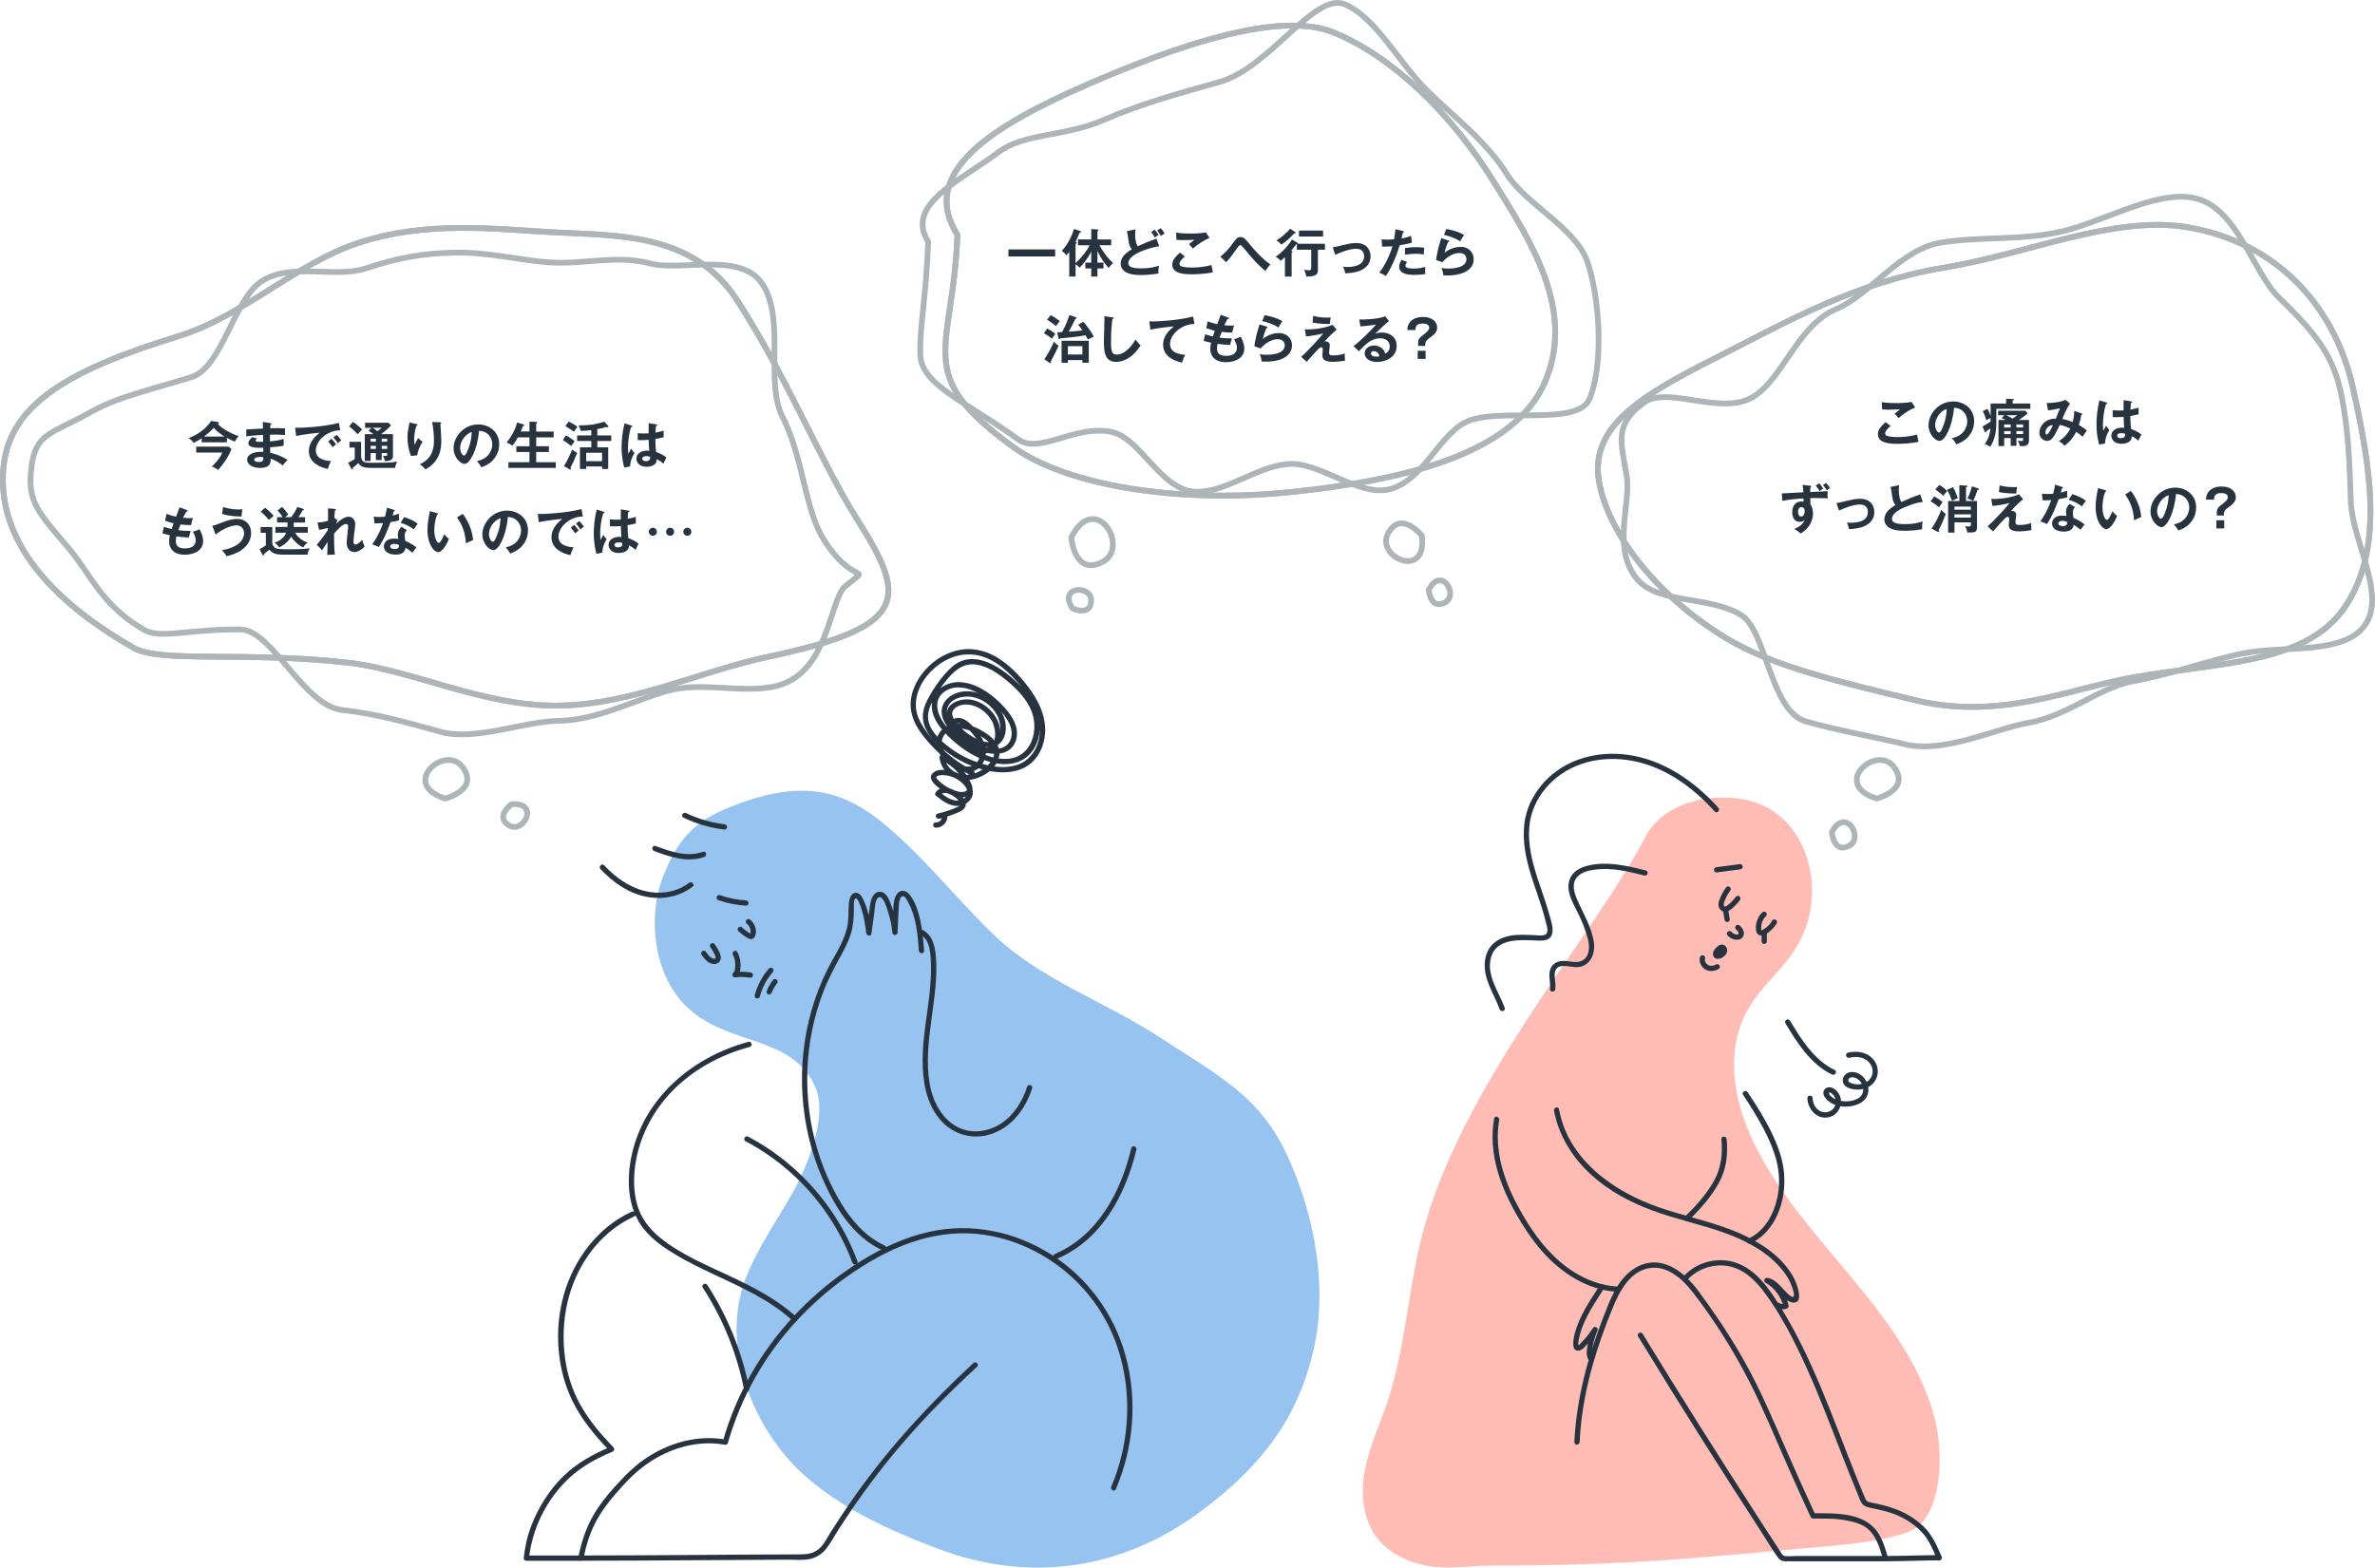 <?xml version="1.0" encoding="UTF-8"?>
<svg id="_レイヤー_2" data-name="レイヤー 2" xmlns="http://www.w3.org/2000/svg" viewBox="0 0 826.26 545.5">
  <defs>
    <style>
      .cls-1 {
        fill: none;
        stroke: #aeb5b8;
        stroke-linecap: round;
        stroke-linejoin: round;
        stroke-width: 2px;
      }

      .cls-2 {
        fill: #283340;
      }

      .cls-2, .cls-3, .cls-4 {
        stroke-width: 0px;
      }

      .cls-3 {
        fill: #97c3f0;
      }

      .cls-4 {
        fill: #ffbcb5;
      }
    </style>
  </defs>
  <g id="contents">
    <path class="cls-3" d="m254.12,280.78c-13.15,5.28-18.71,11.8-23.72,25.06-4.9,12.95-3.3,32.73,8.09,44.12,14.31,14.31,37.02,9.86,45.18,28.38,4.47,10.13-2.82,27.78-8.29,37.4-5.48,9.62-11.44,18-15.61,28.25-8.05,19.8-1.4,43.36,11.61,60.32,13.01,16.96,35.06,27.16,55.06,34.7,32.13,12.11,64.47,7.17,91.9-13.49,20.29-15.28,33.38-31.81,38.83-56.62,4.75-21.67.02-46.54-9.29-66.67-9.5-20.55-22.74-27.19-45-41.62-19-12.31-40.76-19.64-57.12-35.29-12.92-12.36-26.11-29.26-40.24-40.22-14.13-10.96-28.43-13.51-51.4-4.29Z"/>
    <path class="cls-2" d="m254.99,332.25c.52,1.05.8,2.21.82,3.38.01.57-.02,1.14-.13,1.7-.08.4-.21.9-.45,1.09-.33.25-.54.61-.42,1.04.1.35.49.72.88.67,1.7-.22,3.43-.2,5.12.1.49.09.99-.13,1.13-.64.12-.44-.15-1.04-.64-1.13-1.86-.33-3.74-.4-5.61-.16.15.57.31,1.14.46,1.71,1.26-.94,1.49-2.63,1.5-4.11,0-1.59-.38-3.15-1.08-4.57-.22-.44-.85-.57-1.25-.33-.45.27-.55.81-.33,1.25h0Z"/>
    <path class="cls-2" d="m244.07,332.24c1.04,1.51,2.28,3.08,4.26,3.23,1.04.08,1.98-.49,2.33-1.48.33-.95-.06-1.92-.46-2.78-.42-.9-.93-1.76-1.52-2.56-.28-.39-.81-.62-1.25-.33-.38.25-.63.84-.33,1.25.54.74,1.02,1.52,1.42,2.34.21.43.33.64.43,1.13-.03-.15,0,.17,0,.21.01.19.04-.08-.01.09-.01.05-.03.11-.05.16.04-.09.04-.09-.01,0-.06.09-.06.09,0,.01-.07.06-.08.08-.03.04.09-.07-.26.1-.05.03-.04.01-.3.06-.21.05.1,0-.19,0-.22,0-.11,0-.11,0-.01,0-.04,0-.09-.02-.13-.03-.1-.02-.2-.05-.3-.08-.06-.02-.11-.04-.17-.06.07.03.07.03.02,0-.19-.09-.37-.2-.54-.32-.04-.03-.07-.05-.11-.08.07.05.06.04-.03-.03-.08-.07-.16-.14-.24-.21-.16-.16-.32-.32-.46-.5-.02-.03-.2-.24-.13-.16-.07-.09-.14-.18-.2-.27-.14-.2-.28-.4-.42-.6-.27-.39-.82-.61-1.25-.33-.39.25-.62.83-.33,1.25h0Z"/>
    <path class="cls-2" d="m256.91,324.07c.64.6,1.33,1.16,2.05,1.65.35.24.71.46,1.08.67.48.27,1.01.53,1.57.38.96-.27,1.29-1.28,1.36-2.17.06-.76-.07-1.57-.35-2.28-.35-.86-.86-1.65-1.59-2.24-.37-.3-.94-.39-1.3,0-.31.33-.4.97,0,1.3.16.13.32.27.46.42.05.06.1.12.16.18.07.08.07.08,0,0,.03.04.06.08.09.13.1.15.2.31.29.47.05.09.09.19.14.28-.09-.19.04.11.05.14.06.17.11.35.15.53.02.1.04.2.06.31-.04-.22,0,.03,0,.07.02.21.02.42,0,.63,0,.08-.01.16-.02.23.02-.22-.02.07-.03.11-.01.05-.03.09-.04.13.05-.11.05-.12,0-.03-.03.06-.16.19,0,.04-.03.03-.06.06-.09.09.05-.06.11-.1.19-.12.14,0,.16-.01.06,0,.04-.01.08,0,.12.02-.03.03-.5-.28-.56-.31-.18-.11-.36-.22-.54-.33-.8-.51-1.31-.92-2.02-1.59-.35-.33-.96-.37-1.3,0-.33.36-.37.94,0,1.3h0Z"/>
    <path class="cls-2" d="m249.97,313.26c3.07,1.09,6.29,1.72,9.55,1.9,1.18.06,1.18-1.77,0-1.83-3.1-.17-6.14-.79-9.06-1.83-.47-.17-1,.19-1.13.64-.14.51.17.96.64,1.13h0Z"/>
    <path class="cls-2" d="m264.35,346.83c.82-3.14,2.35-6.06,4.48-8.5.33-.37.37-.93,0-1.3-.33-.33-.97-.37-1.3,0-2.35,2.68-4.06,5.86-4.96,9.31-.3,1.14,1.47,1.63,1.77.49h0Z"/>
    <path class="cls-2" d="m268.48,345.38c.03-.08.06-.16.1-.23-.12.24.01-.02.03-.07.07-.15.14-.31.21-.46.14-.29.3-.58.46-.86.16-.28.34-.56.52-.83.09-.14.19-.28.29-.41.05-.07.1-.14.15-.2.03-.03.05-.07.08-.1-.08.1-.09.11-.03.04.16-.2.27-.38.27-.65,0-.22-.1-.49-.27-.65-.33-.3-.98-.4-1.3,0-.95,1.21-1.7,2.51-2.28,3.94-.08.21-.01.52.09.71.11.19.33.37.55.42.23.05.5.04.71-.09.21-.14.33-.31.42-.55h0Z"/>
    <path class="cls-2" d="m208.91,302.43c4.16,4.47,9.43,8.23,15.48,9.54,5.75,1.25,11.89.22,16.59-3.42.93-.72-.37-2.01-1.3-1.3-4.34,3.36-10.27,4.11-15.5,2.78-5.48-1.38-10.17-4.81-13.97-8.9-.8-.87-2.1.43-1.3,1.3h0Z"/>
    <path class="cls-2" d="m227.59,296.17c5.54,2.05,11.62,4.12,17.46,2.03,1.1-.39.63-2.17-.49-1.77-5.54,1.98-11.26-.09-16.49-2.03-1.11-.41-1.59,1.36-.49,1.77h0Z"/>
    <path class="cls-2" d="m237.77,284.54c4.51,2.16,9.3,3.55,14.26,4.15.5.06.91-.46.92-.92,0-.54-.43-.86-.92-.92-4.62-.56-9.14-1.89-13.33-3.9-1.06-.51-1.99,1.07-.93,1.58h0Z"/>
    <path class="cls-2" d="m260.36,362.57c-18.55,4.97-35.03,18.28-40.09,37.33-2.43,9.14-2.44,20.1,3.72,27.8,3.05,3.81,7.2,6.63,11.36,9.1,4.07,2.42,8.34,4.49,12.62,6.51,9.74,4.59,19.85,8.98,27.86,16.36.87.8,2.17-.49,1.3-1.3-6.74-6.21-14.92-10.38-23.14-14.26-8.32-3.92-17.21-7.58-24.4-13.44-3.82-3.12-6.72-6.96-8.01-11.77-1.25-4.67-1.21-9.72-.42-14.46,1.55-9.33,6.17-18.03,12.75-24.79,7.33-7.53,16.84-12.62,26.94-15.33,1.14-.31.66-2.07-.49-1.77h0Z"/>
    <path class="cls-2" d="m338.63,474.36c-15.04,13.91-28.92,28.95-40.81,45.66-3.03,4.26-5.94,8.62-8.75,13.03-1.31,2.07-2.44,4.6-4.4,6.15-2.25,1.77-4.81,1.72-7.52,1.73-11.77.03-23.54.11-35.31.19-13.25.09-26.5.18-39.75.18.29.39.59.77.88,1.16.84-4.27,2.07-8.46,4.05-12.35,1.84-3.62,4.24-6.89,6.88-9.95,3.02-3.51,6.2-6.99,9.91-9.79,3.76-2.83,7.98-5.08,12.47-6.48,5.11-1.6,10.55-2.08,15.83-1.13.49.09.98-.13,1.13-.64,4.53-15.9,12.81-30.52,24.05-42.63,5.33-5.73,11.25-10.91,17.65-15.42,6.73-4.75,13.98-8.89,21.77-11.61,7.32-2.56,15.04-3.77,22.78-3.1,7.06.61,13.99,2.71,20.29,5.93,12.97,6.62,23.16,17.88,28.27,31.54,5.39,14.4,5.39,30.6.58,45.15-.6,1.81-1.27,3.6-2.02,5.35-.46,1.07,1.12,2.01,1.58.93,6.2-14.5,7.58-31.02,3.44-46.28-3.97-14.65-13.18-27.31-25.99-35.46-12.6-8.01-27.87-11.12-42.5-7.82-8.32,1.88-16.18,5.53-23.41,10-6.94,4.29-13.44,9.34-19.32,15-12.06,11.6-21.4,25.86-26.96,41.65-.73,2.07-1.39,4.17-1.99,6.28.38-.21.75-.43,1.13-.64-9.77-1.76-19.8,1.01-27.94,6.52-4.1,2.78-7.54,6.27-10.83,9.95-2.84,3.17-5.53,6.53-7.62,10.26-2.49,4.43-4.03,9.28-5.01,14.25-.11.58.25,1.16.88,1.16,24.02,0,48.04-.29,72.06-.37,2.55,0,5.33.3,7.83-.28,2.2-.52,4.19-1.82,5.56-3.62,1.64-2.14,2.92-4.61,4.38-6.87,1.39-2.16,2.81-4.3,4.25-6.42,5.78-8.49,12.03-16.64,18.77-24.4,7.81-9,16.24-17.44,24.98-25.53.87-.8-.43-2.1-1.3-1.3h0Z"/>
    <path class="cls-2" d="m219.83,421.64c-11.82,5.37-20.12,16.54-23.65,28.84-3.45,12.03-2.53,25.9,3.03,37.17,3.21,6.5,7.91,12.12,12.92,17.31.13-.51.27-1.02.4-1.53-5.98,2.49-11.71,5.6-16.4,10.14-4.89,4.73-8.76,10.86-11.22,17.18-1.44,3.69-2.29,7.55-2.72,11.48-.05.49.46.92.92.92h18.98c1.18,0,1.18-1.83,0-1.83h-18.98l.92.92c1.39-12.79,8.73-25.3,19.63-32.25,2.96-1.89,6.13-3.43,9.37-4.77.62-.26.93-.99.4-1.53-4.34-4.5-8.43-9.3-11.5-14.78-2.83-5.05-4.6-10.6-5.36-16.34-1.66-12.63.87-25.55,8.3-36.03,4.05-5.72,9.5-10.38,15.89-13.29,1.07-.49.14-2.07-.93-1.58h0Z"/>
    <path class="cls-2" d="m244.49,448.1c7.01,10.81,11.89,22.88,14.38,35.52.23,1.16,2,.67,1.77-.49-2.52-12.78-7.48-25.03-14.57-35.96-.64-.99-2.23-.07-1.58.93h0Z"/>
    <path class="cls-2" d="m307.79,433.45c-8.48-3.89-14.02-11.98-18.11-20.06-4.22-8.35-6.95-17.46-8.14-26.74-1.19-9.31-.88-18.82.97-28.02.92-4.54,2.2-9.01,3.86-13.34,1.72-4.5,3.96-8.68,6.27-12.9,1.3-2.38,2.54-4.81,3.36-7.4.89-2.77,1.01-5.56,1.07-8.44.01-.6-.22-3.64.57-3.92.8-.28,1.82,2.98,1.99,3.5.94,2.77,1.35,5.68,1.73,8.57.12.9,1.64,1.38,1.8.24.34-2.48.69-4.96,1.03-7.44.16-1.17.14-4.72,1.62-5.27,1.53-.56,2.84,4.19,3.15,5.14.76,2.31,1.26,4.69,1.49,7.11.11,1.16,1.78,1.2,1.83,0,.15-3.26.22-6.53.46-9.78.06-.81.23-2.18.97-2.69,1.04-.72,2.04,1.62,2.4,2.29,2.69,5.05,3.13,10.94,3.56,16.53.09,1.17,1.92,1.18,1.83,0-.27-3.55-.56-7.13-1.35-10.62-.7-3.08-1.8-6.73-3.94-9.14-.79-.89-2.01-1.38-3.14-.82-1.07.52-1.64,1.73-1.92,2.84-.42,1.66-.33,3.48-.41,5.17-.1,2.07-.2,4.15-.29,6.22h1.83c-.29-3-.92-5.96-1.97-8.79-.71-1.9-1.71-5.37-4.26-5.35-2.12.01-3.01,2.45-3.29,4.18-.53,3.3-.91,6.62-1.37,9.93.6.08,1.2.16,1.8.24-.36-2.72-.72-5.47-1.49-8.11-.32-1.09-.72-2.16-1.2-3.19-.45-.97-1.01-2.22-2.12-2.58-2.09-.69-2.89,1.78-3.03,3.34-.28,3.03.02,6.06-.74,9.04-1.3,5.14-4.44,9.57-6.78,14.26-2.24,4.5-4.07,9.2-5.46,14.03-5.52,19.21-4.23,40.3,3.76,58.64,4.28,9.83,10.63,20.28,20.74,24.91,1.07.49,2-1.09.93-1.58h0Z"/>
    <path class="cls-2" d="m320.16,325.26c2.98,1.49,3.44,5.29,3.64,8.26.26,3.91.05,7.83-.36,11.72-.82,7.88-2.43,15.7-2.46,23.64-.03,7.23,1.21,15,6.02,20.68,4.41,5.2,11.21,7.23,17.73,5.12,7.3-2.36,12.09-8.87,14.35-15.95.36-1.13-1.41-1.61-1.77-.49-2,6.25-6.15,12.2-12.54,14.49-3.16,1.13-6.64,1.35-9.85.25-3.03-1.04-5.62-3.22-7.47-5.8-4.29-6.02-4.91-13.9-4.57-21.06.36-7.58,1.89-15.03,2.55-22.58.36-4.05.52-8.2-.02-12.24-.4-2.97-1.47-6.18-4.33-7.61-1.05-.53-1.98,1.06-.93,1.58h0Z"/>
    <path class="cls-2" d="m367.84,438.01c15.45-6.58,23.78-22.36,27.51-37.95.27-1.15-1.49-1.64-1.77-.49-3.63,15.18-11.62,30.45-26.67,36.85-1.08.46-.15,2.04.93,1.58h0Z"/>
    <path class="cls-2" d="m338.57,268.22c-3.92-2.02-7.55-4.55-10.77-7.57-3.13-2.93-6.24-6.37-8.04-10.3-3.85-8.42,2.72-17.61,10.32-21.09,3.78-1.73,8.01-2.04,11.96-.72,3.96,1.32,7.33,4.03,10.2,6.99,5.65,5.81,11.25,13.88,9.01,22.41-1.01,3.83-3.6,6.99-7.41,8.25-4.01,1.32-8.39.74-12.36-.44-4.11-1.22-8.01-3.21-11.41-5.82-3.14-2.41-6.87-5.81-7.19-10.03-.18-2.41.87-4.66,2.01-6.72,1.15-2.08,2.47-4.08,3.95-5.94,2.72-3.42,5.92-6.6,10.64-5.98,4.31.56,8.16,3.37,11.4,6.1,3.18,2.69,6.14,5.84,7.81,9.71,2.92,6.77.37,16.31-8.02,17-4.34.36-8.61-1.4-12.27-3.56-3.76-2.22-7.36-5.18-9.95-8.72-2.42-3.32-3.87-8.13.01-11,3.66-2.71,8.42-1.5,12.08.54,3.89,2.17,7.57,5.37,9.91,9.2,1.09,1.79,1.82,3.9,1.38,6.01-.42,2.02-1.86,3.43-3.87,3.87-3.85.83-8.07-1.35-11.16-3.41-1.81-1.21-3.49-2.64-4.94-4.26-1.46-1.62-2.88-3.82-2.33-6.1.86-3.59,5.57-4.66,8.7-4.09,3.65.66,6.91,3.06,8.65,6.33,1.56,2.94,2.17,8.95-2.48,9.36-2.11.18-4.28-.82-6.06-1.85-1.84-1.06-3.49-2.43-4.88-4.04-1.14-1.31-3.01-3.44-1.82-5.23.94-1.41,2.92-2,4.53-1.96,3.74.08,7.19,2.55,8.93,5.78,1.51,2.81,2.11,8.91-2.33,9.39-2.06.22-4.27-.82-5.97-1.9-1.72-1.09-3.4-2.63-4.42-4.42-.56-.99-.6-2.09.73-2.34,1.22-.23,2.32.72,3.14,1.49,1.58,1.47,3.09,3.12,4.05,5.07,1.65,3.36.65,8.9-4.07,8.53-3.78-.3-8.23-4.09-8.55-8-.17-2.02,1-3.71,2.77-4.59,1.94-.97,4.14-.82,6.15-.18,2.01.63,3.97,1.7,5.7,2.9,1.54,1.07,3.16,2.55,3.5,4.49.37,2.17-1.13,4.08-2.67,5.41-1.67,1.45-3.79,2.52-6,2.79-3.77.47-8.03-1.87-8.45-5.93-.46.26-.92.53-1.38.79,3.12,1.46,5.8,3.73,7.65,6.64.66,1.04,2.63,3.87.64,4.42-1.51.42-3.48-.35-4.84-.96-1.59-.71-3.04-1.71-4.26-2.94-.3-.3-.9-.83-.72-1.24.13-.3.69-.44.98-.51.79-.19,1.71-.13,2.52-.01,1.72.25,3.38.96,4.75,2.03,1.22.96,2.9,2.66,2.53,4.37-.36,1.69-2.46,2.5-4.01,2.35-2.15-.21-4-1.71-5.64-3v1.3c.91-1.18,2.41-1.13,3.65-.51,1.19.59,2.71,1.66,3.4,2.82.51.86-.02,1.24-.77,1.59-.75.36-1.54.67-2.32.96-1.52.56-3.07,1.02-4.65,1.39-1.17.27-.65,1.94.49,1.77.73-.11,1.47-.22,2.2-.33-.39-.29-.77-.59-1.16-.88.18,1.37-.8,2.56-2.21,2.51-1.18-.04-1.18,1.79,0,1.83,2.32.09,4.35-2.01,4.05-4.35-.08-.64-.52-.98-1.16-.88-.73.11-1.47.22-2.2.33.16.59.32,1.18.49,1.77,2.41-.56,4.76-1.35,7.02-2.35,1.83-.81,3-2.32,1.81-4.28-1.75-2.88-7.23-6.16-9.93-2.67-.28.36-.43.96,0,1.3,2.01,1.6,4.19,3.3,6.85,3.54,1.96.18,4.11-.68,5.24-2.33,2.99-4.35-3.28-8.88-6.92-9.81-1.89-.48-4.66-.8-6.21.68-2.01,1.91.69,4.14,2.17,5.29,1.97,1.52,4.31,2.62,6.77,3.05,1.78.31,4.18.05,4.73-2.01.36-1.35-.38-2.75-.99-3.92-.64-1.21-1.42-2.34-2.3-3.39-1.83-2.18-4.14-3.93-6.71-5.13-.56-.26-1.46.03-1.38.79.48,4.59,4.67,7.85,9.19,7.83,4.57-.02,10.5-3.36,11.52-8.14,1.05-4.94-4.03-8.22-7.83-10.05-4.11-1.98-9.97-2.74-12.89,1.66-5.45,8.21,11.44,19.77,15.53,9.72,1.95-4.79-1.22-9.33-4.55-12.54-1.58-1.52-3.72-3.04-5.97-1.96-2.33,1.12-1.9,3.58-.65,5.37,1.38,1.97,3.2,3.64,5.29,4.83,2.05,1.17,4.63,2.17,7.03,1.69,4.77-.95,5.27-6.97,3.8-10.69-1.59-4.03-5.32-7.22-9.63-7.91-3.5-.56-9.16,1.3-8.17,5.84.5,2.31,2.62,4.5,4.31,6.04,1.84,1.67,3.97,3,6.28,3.91,2.24.88,4.99,1.31,7.11-.1,1.75-1.16,2.54-3.21,2.67-5.24.6-8.93-10.58-16.45-18.52-12.11-1.73.95-3.2,2.51-3.65,4.48-.56,2.46.54,4.85,2.02,6.76,3.08,3.96,7.78,7.19,12.57,8.67,4.14,1.28,9.43.81,11.06-3.88,1.75-5.02-2.04-9.93-5.42-13.23-3.68-3.6-8.7-7.01-14.01-7.24-4.49-.19-9.26,2.61-9.74,7.38-.53,5.14,3.68,9.72,7.22,12.89,3.84,3.44,8.52,6.38,13.55,7.67,4.59,1.18,9.83.78,13.26-2.83,2.93-3.09,3.94-7.63,3.39-11.77-.65-4.84-3.56-9.05-6.96-12.41-3.59-3.55-8.03-7.09-12.97-8.46-2.4-.67-4.98-.72-7.32.23-2.32.94-4.14,2.74-5.75,4.61-1.83,2.13-3.48,4.43-4.88,6.86-1.35,2.33-2.65,4.89-2.69,7.65-.07,5.16,4.14,9.28,7.93,12.19,4.13,3.18,8.95,5.5,14.04,6.67,4.73,1.1,10.18,1.19,14.41-1.54,3.87-2.5,5.86-6.94,6.15-11.44.33-5.11-1.72-10.04-4.55-14.19-2.87-4.22-6.47-8.19-10.66-11.13-4.07-2.85-8.9-4.43-13.88-3.69-4.87.72-9.4,3.43-12.64,7.09-3.34,3.78-5.67,8.88-4.91,14.01.77,5.24,4.63,9.78,8.22,13.44,3.65,3.71,7.89,6.81,12.51,9.19,1.05.54,1.98-1.04.93-1.58h0Z"/>
    <path class="cls-2" d="m298.33,438.95c-5.34-14.4-14.81-27.07-27.03-36.38-3.47-2.64-7.15-4.98-11.01-7.02-1.04-.55-1.97,1.03-.93,1.58,13.22,6.97,24.32,17.73,31.75,30.69,2.13,3.71,3.95,7.59,5.44,11.61.41,1.1,2.18.62,1.77-.49h0Z"/>
    <g>
      <path class="cls-4" d="m610.85,279.31c17.46,5.95,23.78,28.24,16.69,45.27-5.27,12.65-15.72,17.68-21.2,30.23-5.86,13.42-2.68,29.21,3.61,42.43,16.57,34.79,53.08,58.77,63.03,96,2.96,11.07,3.04,29.96-5.41,37.69-6.35,5.8-34.02,7.29-42.58,8.1-44.58,4.21-66.98,5.8-106.36,5.8-7.16,0-14.35,1.34-21.41.19-7.06-1.15-14.07-4.36-18.35-10.1-4.66-6.26-5.48-14.69-4.19-22.38,1.29-7.7,4.46-14.92,7.16-22.24,6.74-18.3,7.87-40.27,12.58-59.2,13.15-52.87,59.7-104.86,77.84-139.58,7.54-14.42,27.46-16.02,38.58-12.23Z"/>
      <path class="cls-2" d="m547.71,501.82c.71-14.89,4.63-29.4,10-43.24,2.35-6.07,4.74-12.8,10.25-16.74,2.44-1.74,5.41-2.73,8.42-2.48,3,.25,5.77,1.55,8.15,3.34,2.44,1.83,4.49,4.09,6.31,6.53,2.2,2.94,4.31,5.95,6.38,8.98,3.5,5.14,6.82,10.41,9.85,15.85,5.59,10.01,9.99,20.56,14.59,31.04,3.1,7.05,6.21,14.08,9.46,21.06.14.3.28.6.42.9-.26-.15-.53-.3-.79-.45,7.81,0,18.27-.43,22.87,7.2,1.54,2.56,2.43,5.49,3.23,8.35.16.57-.29,1.16-.88,1.16h-29.79c-1.68,0-3.36.03-5.04,0-1-.02-1.85-.29-2.48-1.14-1.88-2.54-3.48-5.33-5.2-7.98-6.95-10.72-13.84-21.47-20.67-32.26-7.73-12.22-15.36-24.49-22.89-36.84-.62-1.01.97-1.93,1.58-.93,13.1,21.48,26.53,42.74,40.18,63.87,1.73,2.68,3.47,5.36,5.2,8.03.85,1.32,1.71,2.63,2.57,3.95.4.62.68,1.34,1.48,1.46,1.29.19,2.75,0,4.06,0h31c-.29.39-.59.77-.88,1.16-1.13-4.01-2.46-8.81-6.15-11.25-1.69-1.12-3.65-1.69-5.62-2.09-2.2-.45-4.45-.76-6.69-.81-1.96-.04-3.91-.05-5.87-.05-.3,0-.66-.17-.79-.45-2.76-5.93-5.43-11.89-8.08-17.88-4.31-9.76-8.35-19.67-13.21-29.17-5.59-10.93-12.24-21.54-19.77-31.24-3.5-4.51-8.85-9.43-15.05-8.41-6.8,1.12-10.35,7.93-12.72,13.67-5.48,13.26-9.8,27.21-11.2,41.54-.17,1.77-.3,3.55-.38,5.33-.06,1.17-1.89,1.18-1.83,0h0Z"/>
      <path class="cls-2" d="m586.14,443.69c3.1-3.16,7.37-4.98,11.79-5.15,4.59-.18,8.83,1.58,12.29,4.52,3.74,3.18,6.49,7.41,9.07,11.54,2.84,4.55,5.42,9.26,7.79,14.07,4.77,9.67,8.75,19.71,12.66,29.76,1.93,4.97,3.84,9.95,5.83,14.9,1.04,2.59,2.09,5.17,3.18,7.73.29.68.47,1.26,1.21,1.56.47.19,1.03.26,1.52.36,1.35.28,2.7.57,4.03.92,5.07,1.3,9.73,3.56,13.56,7.18,3.08,2.91,4.75,6.73,6.39,10.55.26.62-.03,1.38-.79,1.38-6.02,0-12.04.29-18.07.3-1.18,0-1.18-1.83,0-1.83,6.02,0,12.04-.29,18.07-.3-.26.46-.53.92-.79,1.38-1.41-3.28-2.79-6.71-5.27-9.35-3.06-3.26-7.07-5.58-11.31-6.9-2.37-.74-4.79-1.16-7.2-1.74-.86-.21-1.69-.53-2.25-1.25-.74-.96-1.11-2.32-1.58-3.43-2-4.79-3.91-9.62-5.79-14.46-3.81-9.79-7.53-19.62-11.86-29.18-4.2-9.26-8.88-18.64-15.02-26.79-3.15-4.18-7.23-8.03-12.58-8.9-4.92-.8-10.11.89-13.6,4.44-.83.84-2.12-.45-1.3-1.3h0Z"/>
      <path class="cls-2" d="m521.58,389.78c-1.83,10.34,1.57,20.75,6.4,29.8,4.68,8.78,10.77,17.41,19.26,22.87,4.68,3,10,4.99,15.57,5.28,1.17.06,1.18,1.9,0,1.83-10.55-.57-19.8-6.59-26.56-14.41-3.42-3.95-6.32-8.33-8.88-12.88-2.69-4.78-4.99-9.83-6.47-15.13-1.62-5.83-2.15-11.89-1.1-17.87.2-1.16,1.97-.67,1.77.49h0Z"/>
      <path class="cls-2" d="m542.38,386.05c3.24,17.6,19.02,28.66,34.92,34.16,8.94,3.09,18.3,4.91,27.03,8.59,7.39,3.12,14.81,7.75,19.08,14.75,1.18,1.93,2.06,4.07,2.37,6.31.13.93.32,2.09-.34,2.87-.53.63-1.44.7-2.18.48-3.71-1.06-4.93-5.96-8.82-6.74.24-.56.47-1.12.71-1.68,3.55,2.07,6.12,5.48,7.1,9.47.12.5-.16.96-.64,1.13-1.26.44-2.54.28-3.67-.42-1-.62-.08-2.21.93-1.58.74.46,1.44.52,2.26.24l-.64,1.13c-.87-3.55-3.1-6.54-6.25-8.38-.93-.54-.29-1.87.71-1.68,3.25.65,4.91,3.65,7.23,5.68.46.4,1.69,1.6,1.9.53.17-.89-.34-2.23-.62-3.07-.66-1.99-1.78-3.83-3.06-5.48-4.96-6.35-12.34-10.34-19.77-13.09-8.54-3.16-17.52-4.92-26.05-8.12-7.66-2.88-15-6.82-21.06-12.37-6.42-5.88-11.29-13.63-12.88-22.25-.21-1.15,1.55-1.65,1.77-.49h0Z"/>
      <path class="cls-2" d="m608,380.08c4.55,6.83,9.07,14.06,11.47,21.98,2.22,7.33,1.68,15.79-2.05,22.56-1.91,3.47-4.79,6.42-8.4,8.1-1.06.49-2-1.09-.93-1.58,6.66-3.08,9.9-10.23,10.69-17.2.86-7.56-1.77-14.56-5.24-21.15-2.14-4.06-4.58-7.96-7.12-11.78-.66-.98.93-1.9,1.58-.93h0Z"/>
      <path class="cls-2" d="m600.71,396.43c.48,5.35-.09,10.45-2.71,15.21-2.71,4.94-6.53,9.18-10.56,13.08-.85.82-2.15-.47-1.3-1.3,3.83-3.7,7.44-7.7,10.08-12.36,2.6-4.59,3.12-9.45,2.65-14.63-.11-1.17,1.73-1.17,1.83,0h0Z"/>
      <path class="cls-2" d="m558.09,448.3c-2.68,4.16-5.51,8.34-7.37,12.95-.43,1.07-.81,2.17-1.1,3.29-.15.56-.27,1.13-.37,1.71-.07.41-.31,1.3-.11,1.72.15.31.18.07.44-.18.25-.23.48-.47.71-.72.47-.48.92-.98,1.36-1.5.91-1.07,1.74-2.2,2.51-3.38.66-1.01,2.05-.14,1.58.93-.7,1.58-1.22,3.24-1.55,4.93-.27,1.39-.73,3.25.22,4.48.72.93-.87,1.85-1.58.93-1.12-1.45-.82-3.39-.55-5.07.34-2.15,1-4.2,1.88-6.19.53.31,1.06.62,1.58.93-.93,1.42-1.94,2.78-3.06,4.06-.81.93-1.93,2.55-3.22,2.8-3.15.61-2-4.43-1.61-5.93,1.59-6.09,5.3-11.45,8.66-16.67.64-.99,2.22-.07,1.58.93h0Z"/>
      <path class="cls-2" d="m597.9,331.89c.16-.1.33-.21.48-.32.04-.03.08-.06.12-.09.14-.1-.16.13-.03.03.08-.07.16-.13.23-.21.07-.07.13-.14.19-.21.06-.07-.14.2-.03.04.03-.04.05-.08.07-.12.02-.04.04-.08.07-.12.05-.09-.09.23-.02.05.03-.08.04-.16.06-.24-.01.08-.02.16-.03.24.01-.12.01-.23,0-.34.01.08.02.16.03.24-.02-.1-.04-.2-.07-.3-.04-.11.04.11.05.11,0,0-.03-.06-.03-.07-.02-.04-.14-.2-.03-.06.11.14,0,0-.03-.03-.11-.12.19.11.05.03-.04-.02-.2-.1-.03-.03.17.07,0,0-.06,0,.08.01.16.02.24.03-.08-.01-.16,0-.25,0,.08-.01.16-.02.24-.03-.06.01-.13.05-.19.05.13-.06.17-.07.1-.04-.02.01-.05.02-.07.04-.06.03-.12.07-.17.11-.14.09.16-.13.02-.02-.2.16-.39.33-.56.52-.09.09-.17.19-.25.29-.03.04-.07.08-.1.12.19-.22.03-.03,0,.02-.06.1-.14.2-.18.31.02-.04.04-.08.05-.12-.01.03-.02.06-.03.1-.02.07-.03.13-.04.2.01-.08.02-.16.03-.24,0,.08,0,.17,0,.25-.01-.08-.02-.16-.03-.24.01.06.03.12.05.18.03.1-.11-.2-.03-.09.02.03.1.14,0,0-.1-.12-.03-.04,0-.02.11.13-.07-.07-.08-.06,0,0,.07.03.07.04-.14-.11-.17-.06-.04-.04-.08-.01-.16-.02-.24-.03.06,0,.12,0,.18,0-.08.01-.16.02-.24.03.05,0,.09-.02.14-.03.16-.03-.18.1-.04.02.04-.02.09-.05.13-.07.03-.02.06-.04.08-.06-.03.03-.07.05-.1.08.17-.11.32-.3.45-.45.03-.04.06-.08.1-.11.13-.16-.07.1-.02.03.06-.08.12-.17.17-.25.03-.04.05-.09.07-.13.09-.18-.04.13-.01.04.03-.1.06-.19.08-.29-.01.08-.02.16-.03.24.01-.09.01-.18,0-.26.01.08.02.16.03.24,0-.05-.02-.1-.03-.15-.02-.07,0-.03.05.11-.01-.03-.03-.06-.05-.08.42.11.84.22,1.25.33-.16.07-.32.14-.47.22-.08.04-.15.08-.23.13-.04.03-.09.05-.13.08-.03.02-.16.11-.03.02.13-.1,0,.01-.03.03-.03.03-.06.06-.09.09-.02.02-.08.07-.08.09.01-.05.12-.17.04-.04-.02.04-.04.07-.06.11-.08.13.05-.16.02-.06-.03.09-.05.17-.06.26.01-.08.02-.16.03-.24,0,.08,0,.16,0,.25-.39-.29-.77-.59-1.16-.88.21-.08.42-.16.64-.25.21-.08.52-.02.71.09.19.11.37.33.42.55.05.23.04.5-.09.71-.14.21-.31.33-.55.42-.21.08-.42.16-.64.25-.27.1-.59,0-.8-.16-.24-.19-.33-.42-.36-.72-.07-.62.25-1.27.68-1.7.38-.37.84-.6,1.32-.81.22-.1.46-.17.71-.09.23.07.42.21.55.42.38.64.28,1.38-.05,2.02-.14.26-.32.5-.51.73-.15.19-.32.37-.51.52-.28.23-.57.43-.92.52-.41.11-.84.06-1.22-.14-.62-.34-.92-1.1-.83-1.77.09-.68.47-1.21.92-1.71.17-.19.35-.37.54-.54.23-.2.48-.41.76-.55.64-.32,1.35-.3,1.93.14.49.38.73.94.79,1.54.14,1.32-1.02,2.23-2.01,2.85-.41.26-1.03.1-1.25-.33-.24-.45-.11-.98.33-1.25h0Z"/>
      <path class="cls-2" d="m597.89,337.22c-1.43.85-3.4.99-4.81.03-1.33-.91-2.08-2.57-1.66-4.16.12-.46.66-.79,1.13-.64.48.15.77.63.64,1.13-.02.07-.03.14-.05.21-.05.23,0-.19,0,.04,0,.13,0,.26,0,.39,0,.11-.04-.17,0,0,.02.07.03.14.05.21.02.07.04.14.06.21.01.04.11.25.01.05.06.12.12.24.19.35.03.05.07.1.1.15.11.18-.09-.1.03.05.1.11.19.22.3.31.02.02.18.15.07.07-.1-.08.09.06.11.08.12.08.25.14.37.2-.17-.08.06.02.08.03.06.02.13.04.19.06.08.02.16.04.24.06.08.02.17.02.04.01.16.02.33.03.49.02.08,0,.16,0,.25-.01.18,0-.07.02.04,0,.15-.03.3-.06.44-.1.08-.02.16-.05.24-.07.02,0,.26-.11.09-.03.15-.07.29-.14.44-.23.41-.25,1.02-.11,1.25.33.23.44.11.99-.33,1.25h0Z"/>
      <path class="cls-2" d="m605.25,322.11c.45.45.92.94,1.18,1.53.27.62.38,1.34.13,1.99-.31.78-.93,1.26-1.76,1.37-.64.09-1.32,0-1.92-.22-.7-.26-1.34-.66-1.84-1.22-.32-.36-.38-.95,0-1.3.35-.32.96-.38,1.3,0,.1.11.2.21.31.31.03.03.06.05.1.08.08.06.07.05-.04-.03.04.01.12.08.15.11.12.08.25.15.38.22.04.02.08.04.11.05.09.04.08.03-.05-.02.02.03.14.05.18.06.14.05.28.08.42.11.04,0,.08.02.12.02.1.02.08.01-.06,0,0,.02.17.01.19.02.08,0,.38.05.45,0-.14.02-.15.02-.05,0,.03,0,.06-.01.09-.02.22-.06-.1.08.05,0,.04-.02.07-.04.11-.06-.03.02-.06.05-.09.07.03-.02.05-.05.08-.07.06-.07.05-.05-.04.06,0-.03.06-.1.08-.14.04-.09.03-.06-.03.07.01-.03.02-.07.03-.1.01-.05.02-.11.04-.16-.02.15-.02.18-.01.08,0-.04,0-.07,0-.11,0-.05-.01-.11,0-.17.02.15.03.18,0,.08,0-.04-.02-.07-.03-.11,0-.04-.05-.12-.05-.16.05.12.06.13.01.03-.02-.04-.04-.08-.06-.12-.03-.06-.07-.12-.1-.17-.03-.04-.19-.29-.05-.09-.18-.25-.42-.48-.64-.69-.34-.34-.37-.96,0-1.3.36-.33.94-.36,1.3,0h0Z"/>
      <path class="cls-2" d="m618.12,321.29c-.52.89-1.18,1.72-1.95,2.42-.77.7-1.69,1.4-2.69,1.74-.57.19-1.22.17-1.73-.17-.59-.41-.76-1.07-.84-1.74-.12-1.01,0-2.06.32-3.02.38-1.14,1.01-2.18,1.87-3.01.36-.34.94-.35,1.3,0,.35.35.36.95,0,1.3-.4.39-.62.65-.9,1.12-.14.23-.26.46-.36.7.04-.09-.08.2-.09.24-.04.12-.09.25-.12.38-.15.52-.2.84-.22,1.31-.01.26,0,.53.02.79,0,.07.01.13.02.2-.01-.08,0-.07.01.04.03.11.01.21.07.23-.02-.03-.04-.05-.08-.06-.09-.03-.08-.02.02,0-.1-.01-.1-.02.02-.01-.09.02-.09.02.03,0,.03-.01.34-.12.22-.07.12-.05.23-.12.34-.18.21-.12.41-.24.6-.37.23-.16.38-.26.55-.4.85-.7,1.48-1.43,2.01-2.35.6-1.02,2.18-.1,1.58.93h0Z"/>
      <path class="cls-2" d="m614.69,324.99v2.6c0,.48-.42.94-.92.92-.5-.02-.92-.4-.92-.92v-2.6c0-.48.42-.94.92-.92.5.02.92.4.92.92h0Z"/>
      <path class="cls-2" d="m605.39,313.14c-.62.86-1.31,1.67-2.1,2.39-.8.73-1.76,1.62-2.88,1.77-1.16.15-2.13-.67-2.45-1.75-.34-1.15.16-2.34.61-3.38.5-1.15,1.12-2.24,1.85-3.25.29-.4.8-.6,1.25-.33.4.23.62.85.33,1.25-.67.93-1.25,1.92-1.72,2.96-.22.49-.43.99-.55,1.52-.04.16-.06.47-.05.55.03.23.06.31.21.49-.08-.1.09.08.11.1-.06-.05-.04-.05.05.02-.08-.03-.06-.02.04,0-.11,0,.14,0,.07,0,.05,0,.19-.05.23-.07.47-.19.9-.59,1.29-.92.79-.68,1.52-1.45,2.13-2.3.29-.4.8-.6,1.25-.33.4.23.62.85.33,1.25h0Z"/>
      <path class="cls-2" d="m601.29,316.9c.14.94.33,1.87.47,2.8.04.25.04.48-.09.71-.11.19-.33.37-.55.42-.23.05-.5.04-.71-.09-.19-.12-.39-.32-.42-.55-.14-.94-.33-1.87-.47-2.8-.04-.25-.04-.48.09-.71.11-.19.33-.37.55-.42.23-.05.5-.04.71.09.19.12.39.32.42.55h0Z"/>
      <path class="cls-2" d="m605.37,302.54c-2.72.36-5.44.72-8.16,1.08-.49.07-.92-.47-.92-.92,0-.55.42-.85.92-.92,2.72-.36,5.44-.72,8.16-1.08.49-.07.92.47.92.92,0,.55-.42.85-.92.92h0Z"/>
      <path class="cls-2" d="m622.74,355.2c4,6.61,8.34,13.67,15.54,17.16,1.06.52.13,2.1-.93,1.58-7.47-3.63-12.05-10.95-16.2-17.82-.61-1.01.97-1.94,1.58-.93h0Z"/>
      <path class="cls-2" d="m642.86,366.33c3.32-.83,7.09-.15,9.19,2.76,1.94,2.68,1.59,6.31-.97,8.45-1.33,1.11-3.03,1.65-4.75,1.64-1.5-.01-3.56-.35-4.62-1.53-.95-1.06-.73-2.7.24-3.68,1.13-1.14,2.91-1.09,4.3-.53,2.59,1.06,4.22,4.09,3.67,6.84-.66,3.34-4.28,4.68-7.32,4.82-2.92.13-6.41-.9-7.94-3.6-.75-1.32-.14-2.87,1.42-3.12,1.49-.24,2.87,1,3.6,2.17,1.97,3.2.12,7.58-3.61,8.28-4.09.76-7.16-2.85-7.28-6.67-.04-1.18,1.8-1.18,1.83,0,.07,2.27,1.4,4.48,3.78,4.88,2.16.37,4.3-1.32,4.29-3.56,0-1-.42-2.01-1.15-2.7-.19-.18-.39-.35-.63-.46-.38-.16-.52-.3-.58.13-.07.48.68,1.07,1.01,1.34,1.46,1.19,3.44,1.55,5.28,1.47,1.88-.08,4.33-.69,5.25-2.52.8-1.59.16-3.65-1.08-4.82-.63-.6-1.53-1.08-2.43-1.05-1.28.04-1.98,1.35-.6,1.96,2.06.91,4.75.68,6.41-.91,1.77-1.69,1.72-4.29.17-6.11-1.7-2.01-4.54-2.32-6.96-1.71-1.14.29-1.63-1.48-.49-1.77h0Z"/>
      <path class="cls-2" d="m596.52,282.37c-7.17-7.96-16.15-14.66-26.71-17.2-10.4-2.5-21.91-.69-29.87,6.82-3.4,3.2-6.01,7.26-7.21,11.8-1.5,5.67-.69,11.65.8,17.24,1.56,5.85,3.9,11.45,5.49,17.29.56,2.07,1.64,4.86.85,7-.94,2.55-4.34,2-6.47,1.92-5.52-.22-13.23-.47-14.79,6.36-1.4,6.09,2.91,11.71,4.89,17.14.4,1.11-1.37,1.59-1.77.49-1.9-5.22-5.42-10.05-5.19-15.84.09-2.29.78-4.53,2.28-6.29,1.6-1.89,4-2.97,6.39-3.44,2.93-.58,5.91-.32,8.87-.22,1.12.04,3.66.51,4.12-.87.41-1.23-.22-2.87-.51-4.07-1.48-6.1-3.93-11.91-5.64-17.94-1.63-5.77-2.6-11.9-1.41-17.84.95-4.71,3.34-9.04,6.58-12.56,7.36-7.99,18.41-10.94,28.98-9.5,12.53,1.71,23.32,9.22,31.62,18.44.79.87-.5,2.18-1.3,1.3h0Z"/>
      <path class="cls-2" d="m572.09,304.67c-5.49-1.36-11.17-2.78-16.86-2.09-2.29.28-5.03.86-6.61,2.69-1.87,2.18-1.04,5.18-.03,7.54,2.06,4.79,4.86,9.27,5.82,14.49.79,4.27-.94,9.14-5.9,9.27-1.98.05-5.09-1.16-6.77.29-1.01.88-.91,2.33-.81,3.54.11,1.27.3,2.52.16,3.8-.13,1.16-1.97,1.17-1.83,0,.26-2.29-.7-4.71.09-6.95.72-2.03,2.66-2.88,4.69-2.86,2.09.03,4.65.96,6.58-.2,2.55-1.53,2.42-4.97,1.79-7.46-.72-2.87-1.85-5.69-3.13-8.36-1.16-2.43-2.61-4.79-3.29-7.42-.57-2.24-.47-4.63.96-6.53,1.4-1.86,3.68-2.8,5.9-3.29,6.58-1.45,13.33.18,19.72,1.77,1.14.28.66,2.05-.49,1.77h0Z"/>
    </g>
    <path class="cls-1" d="m666.45,243.7c-25.82-6.22-49.39-11.66-65.71-21.5-25.1-15.14-41.61-37.37-44.5-55.02-3.36-20.47,18.55-31.42,44.56-44.63,20.29-10.31,45.22-24.47,75.89-29.48,28.45-4.64,58.84-18.25,84.2-14.01,32.2,5.38,51.59,28.48,57.66,55.79,6.11,27.5,11.31,56.95-3.42,77.32-13.71,18.96-43.53,18.36-73.07,23.57-21.79,3.84-46.22,15.04-75.61,7.96Z"/>
    <path class="cls-1" d="m333.08,81.69c-13.77-21.75,12.38-38.01,45.42-52.38,31.94-13.89,66.78-25.56,85.29-18.08,20.39,8.23,41.05,28.1,56.03,52.23,12.69,20.44,28.15,44.12,17.9,68.96-10.84,26.26-51.6,35.03-88.99,38.85-39.76,4.07-78.08-2.53-96.28-15.75-35.31-25.66-20.89-32.79-19.36-73.82Z"/>
    <path class="cls-1" d="m46.54,225.48C10.1,204.66-1.14,181.97,1.32,161.67c2.55-21.01,22.6-32.97,60.74-44.67,22.26-6.83,41.21-25.38,62.36-32.38,24.14-7.99,47.66-4.88,68.24-3.77,22.15,1.19,48.55.05,63.86,23.74,17.42,26.96,29.16,56.33,41.55,75.91,17.48,27.63,18.8,37.55-30.94,48.09-23.33,4.94-47.22,16.57-72.61,16.96-26.14.4-50.88-12.39-73.61-14.95-35.64-4.02-65.06.2-74.37-5.12Z"/>
    <path class="cls-1" d="m666.45,243.7c-25.82-6.22-49.39-11.66-65.71-21.5-25.1-15.14-41.61-37.37-44.5-55.02-3.36-20.47,18.55-31.42,44.56-44.63,20.29-10.31,45.22-24.47,75.89-29.48,28.45-4.64,58.84-18.25,84.2-14.01,32.2,5.38,51.59,28.48,57.66,55.79,6.11,27.5,11.31,56.95-3.42,77.32-13.71,18.96-43.53,18.36-73.07,23.57-21.79,3.84-46.22,15.04-75.61,7.96Z"/>
    <path class="cls-1" d="m333.08,81.69c-13.77-21.75,12.38-38.01,45.42-52.38,31.94-13.89,66.78-25.56,85.29-18.08,20.39,8.23,41.05,28.1,56.03,52.23,12.69,20.44,28.15,44.12,17.9,68.96-10.84,26.26-51.6,35.03-88.99,38.85-39.76,4.07-78.08-2.53-96.28-15.75-35.31-25.66-20.89-32.79-19.36-73.82Z"/>
    <path class="cls-1" d="m46.54,225.48C10.1,204.66-1.14,181.97,1.32,161.67c2.55-21.01,22.6-32.97,60.74-44.67,22.26-6.83,41.21-25.38,62.36-32.38,24.14-7.99,47.66-4.88,68.24-3.77,22.15,1.19,48.55.05,63.86,23.74,17.42,26.96,29.16,56.33,41.55,75.91,17.48,27.63,18.8,37.55-30.94,48.09-23.33,4.94-47.22,16.57-72.61,16.96-26.14.4-50.88-12.39-73.61-14.95-35.64-4.02-65.06.2-74.37-5.12Z"/>
    <path class="cls-1" d="m662.76,259.01c-11.84-2.85-24.14-4.95-34.55-7.97-12.29-3.57-13.69-31.72-22.52-37.05-11.09-6.69-28.65-3.79-35.95-12.24-9.23-10.68-2.21-26.31-3.83-36.17-1.93-11.73-4.56-17.84,6.13-25.54,7.96-5.73,25.83,4.22,36.93-1.41,10.87-5.52,16.11-25.33,29.81-31.06,11.88-4.97,22.25-20.83,36.5-23.15,13.72-2.24,28.65-.6,42.5-4,14.85-3.65,31.71-13.85,44.83-11.65,15.57,2.6,20.72,25.44,30.24,34.8,10.18,10,18.22,18.15,21.36,32.25,2.91,13.07,3.19,25.86,3.64,38.63.5,14.09,12.58,32.51,4.85,43.19-7.47,10.33-27.79,6.89-42.18,9.71-12.01,2.36-24.8,7.29-38.24,9.66-11.62,2.05-22.95,12.14-36.42,14.49-11.79,2.05-29.38,10.82-43.1,7.51Z"/>
    <path class="cls-1" d="m322.89,84.01c-8.15-12.87,11.53-21.29,24.49-31.06,8.94-6.74,23.05-5.31,36.54-11.18,13.86-6.03,27.01-9.44,40.39-13.25,17.46-4.97,32.94-31.29,43.42-27.06,10.84,4.38,19.01,20.58,29.11,30.42,8.9,8.67,20.43,17.49,27.45,28.79,6.32,10.18,23.67,18.58,27.84,30.11,4.21,11.62,6.04,35.48.9,47.95-4.14,10.02-32.31,2.65-43.31,8.27-9.25,4.73-15.01,20.81-26.7,23.34-10.84,2.34-24.16-9.97-35.28-8.83-11.28,1.15-21.39,10.07-32.01,9.6-11.79-.52-18.89-18.45-28.76-20.73-12.58-2.91-25.35,7.88-32.65,2.57-18.38-13.36-33.9-18.93-34.16-29.63-.24-9.87,2.03-19.64,2.76-39.32Z"/>
    <path class="cls-1" d="m50.14,219.19c-14.58-8.33-18.54-19.2-25.79-27.85-10.87-12.98-14.93-16.32-13.45-28.5s6.37-11.46,20.7-19.46c9.49-5.3,19.65-7.42,34.84-12.08,11.02-3.38,14.75-27.27,24.82-33.57,10.27-6.43,25.37-.81,36.05-4.35,11.51-3.81,20.13-5.29,31.12-5.47,12.04-.2,22.9,2.86,33.66,3.44,11.38.61,22.54-2.73,34.08.33,10.93,2.9,31.67-4.28,39.12,7.25,8.06,12.47.71,33.88,6.97,46.18,7.27,14.29,7.67,32.15,14.33,42.67,10.72,16.94,17.12,8.23,7.64,16.08-5.98,4.95-5.68,30.97-24.92,35.05-11.79,2.5-25.43-1.95-37.63,1.65-11.93,3.52-24.53,10.08-37.08,10.27-12.7.19-29.4,7.18-41.37,3.83-12.66-3.54-22.49-6.27-34.18-7.58-13.61-1.54-24.35-27.91-35.38-28.03-17.84-.2-27.79,3.44-33.54.15Z"/>
    <g>
      <path class="cls-2" d="m78.96,153.93h-8.79v-1.4c-.76.5-1.4.88-2.81,1.6-.43-.79-1.4-1.42-1.73-1.64,1.44-.59,5.38-2.23,7.81-6l2.38.36c.16.02.34.13.34.27,0,.13-.04.16-.38.34,1.22,1.76,5.64,3.87,7.24,4.27-.56.58-1.19,1.71-1.28,1.94-1.01-.32-2.3-1.03-2.79-1.3v1.55Zm-10.71,3.56v-2.07h11.31l.97.88c-1.51,3.83-4.18,6.73-4.63,7.22-.58-.45-1.44-.94-2.23-1.15.81-.77,2.86-2.7,3.66-4.88h-9.07Zm9.88-5.56c-1.51-.88-2.92-2.07-3.78-3.04-1.03,1.12-2.14,2.12-3.35,3.04h7.13Z"/>
      <path class="cls-2" d="m94.04,147.25c.18.04.36.07.36.25,0,.22-.2.27-.32.31-.04.41-.05.72-.09,1.22.47-.02,1.26-.04,2.47-.04,1.03,0,1.66.02,2.7.11v2.29c-.86-.07-2.32-.2-5.24-.13v2.34c.47-.04,2.59-.2,4.77-.83v2.32c-1.48.32-3.17.45-4.72.58.02.31.05,1.66.05,1.93,2.52.43,5.17,1.84,6,2.45-.65.67-1.06,1.17-1.67,1.94-.92-.79-2.43-1.8-4.2-2.38.07,1.12.11,3.22-3.69,3.22-3.13,0-4.48-1.53-4.48-2.84,0-2.25,3.15-2.77,4.61-2.77.2,0,.77.04,1.01.04,0-.09-.02-1.28-.02-1.44-2.11.04-5.17.11-5.17-1.57,0-.61.32-1.15,1.28-2.11l1.73.45c-.2.22-.5.56-.5.68,0,.47.67.49,1.57.49.41,0,.68,0,1.04-.02-.02-.38-.02-2.05-.02-2.39-2.54.09-4.36.32-5.83.5v-2.41c.92-.09,4.99-.25,5.82-.31-.04-1.66-.04-1.84-.09-2.3l2.65.41Zm-3.46,11.76c-.58,0-2.14.11-2.14.97,0,.76,1.37.81,1.64.81,1.1,0,1.66-.43,1.53-1.67-.23-.05-.52-.11-1.03-.11Z"/>
      <path class="cls-2" d="m118.36,149.75c-4.5-.02-8.5,3.67-8.5,6.97,0,2.11,1.48,3.48,5.29,3.76-.7,1.31-.97,2.16-1.13,2.72-2.74-.61-6.57-2.18-6.57-6.27,0-2.41,1.37-4.48,3.78-6.34-1.15.07-6.46.68-8.21,1.13l-.34-2.9c.34.04.68.05,1.17.05,1.22,0,8.73-.31,14.04-1.71l.47,2.57Zm-3.01,2.9c.25.29,1.15,1.33,1.57,1.94-.45.32-1.1.94-1.21,1.04-.61-.9-.92-1.31-1.53-2l1.17-.99Zm1.73-1.33c.5.43,1.28,1.39,1.64,1.91-.4.27-.83.68-1.17,1.03-.56-.85-.9-1.28-1.58-2.03l1.12-.9Z"/>
      <path class="cls-2" d="m125.63,153.75v5.02c.13,1.37.38,2.27,3.01,2.27,6.5,0,7.31-.02,9.61-.41-.41.67-.74,1.44-.76,2.2h-8.37c-2.54,0-3.58-.4-4.46-1.66-.38.34-1.17,1.03-1.96,1.64.02.11.02.16.02.25,0,.14-.05.29-.2.29s-.22-.13-.29-.25l-1.13-2.05c.68-.29,1.78-.92,2.32-1.31v-3.98h-1.84v-2h4.05Zm-2.83-6.93c1.13.72,2.32,1.75,3.17,2.66-.47.43-.74.74-1.57,1.62-1.1-1.21-1.66-1.69-2.93-2.74l1.33-1.55Zm7.98,10.86h-1.84v2.74h-2.02v-9.34h2.99c-.81-.61-1.3-.92-1.69-1.17l.99-1.03h-2.2v-1.75h8.21l.79.94c-1.04,1.22-2.83,2.59-3.39,3.01h4.09v7.54c0,1.35-.79,1.84-2.86,1.87-.07-.67-.29-1.31-.61-1.89.27.04.67.07.95.07.5,0,.5-.22.5-.43v-.56h-1.91v2.43h-2.02v-2.43Zm0-5.01h-1.84v1.04h1.84v-1.04Zm0,2.5h-1.84v1.04h1.84v-1.04Zm-1.1-6.3c.52.4,1.33.97,1.6,1.17.83-.58,1.13-.83,1.49-1.17h-3.1Zm3.11,4.84h1.91v-1.04h-1.91v1.04Zm0,2.5h1.91v-1.04h-1.91v1.04Z"/>
      <path class="cls-2" d="m144.78,147.56c.29.07.49.11.49.31,0,.22-.23.27-.41.31-.77,2.3-.77,4.27-.77,4.66,0,.97.11,1.46.2,1.94.34-.79.67-1.48,1.17-2.36.59.58.86.83,1.57,1.3-.94,1.44-1.64,3.02-1.89,4.72l-2.16.25c-.79-2.05-1.22-4.23-1.22-6.45,0-1.49.18-2.66.58-4.52.09-.4.11-.49.13-.7l2.34.54Zm8.32-.61c.27.02.43.04.43.25,0,.2-.18.23-.31.27.02.59.2,3.19.23,3.73.04.5.07,1.31.07,2.21,0,2.27-.13,6.99-5.53,9.96-.74-.95-1.24-1.37-1.96-1.8,3.49-1.6,4.95-4.2,4.95-8.25,0-1.37-.2-4.68-.65-6.46l2.75.09Z"/>
      <path class="cls-2" d="m165.91,160.47c4.25-.81,5.35-3.98,5.35-5.87,0-2.09-1.35-4.54-4.59-4.7-.61,6.72-3.21,11.54-5.06,11.54-1.39,0-3.82-2.27-3.82-5.49,0-3.83,3.48-8.25,8.61-8.25,3.83,0,7.27,2.59,7.27,6.9,0,2.68-1.21,4.43-2.12,5.46-1.22,1.39-2.72,2.03-4.05,2.56-.54-.9-.88-1.37-1.58-2.14Zm-5.83-4.68c0,1.53.81,2.74,1.37,2.74.52,0,1.03-1.22,1.31-1.94,1.28-3.08,1.31-5.42,1.35-6.25-2.45.76-4.03,3.55-4.03,5.46Z"/>
      <path class="cls-2" d="m184.2,150.18v-3.44l2.25.07c.32.02.43.09.43.25,0,.09-.04.16-.09.2-.09.05-.14.11-.25.18v2.74h6.07v2.03h-6.07v3.08h4.41v2h-4.41v3.56h6.81v1.98h-16.48v-1.98h7.33v-3.56h-4.56v-2h4.56v-3.08h-4.02c-.85,1.57-1.62,2.52-1.93,2.9-.59-.5-1.24-.83-2-1.1,3.01-3.71,3.58-6.79,3.62-6.99l2.12.63c.29.09.38.2.38.34,0,.25-.25.25-.41.25-.36.94-.56,1.4-.79,1.93h3.02Z"/>
      <path class="cls-2" d="m196.85,151.53c1.08.45,2.97,1.93,3.08,2-.67.88-.74.99-1.24,1.69-.74-.68-2.38-1.82-2.86-2.07l1.03-1.62Zm-.68,10.64c1.28-1.82,2.65-5.08,2.86-5.71.67.47.77.54,1.75,1.21-.43,1.1-.97,2.36-1.12,2.67-.16.38-1.01,2.03-1.17,2.38.09.18.16.38.16.47,0,.11-.11.23-.25.23-.13,0-.2-.05-.36-.14l-1.87-1.1Zm1.69-15.47c.74.32,2.38,1.28,3.02,1.78-.2.27-1.04,1.51-1.21,1.76-.83-.65-1.96-1.39-2.99-1.94l1.17-1.6Zm9.96,4.83h4.83v1.93h-4.83v2.21h3.78v7.53h-2.14v-.88h-5.53v.88h-2.16v-7.53h3.94v-2.21h-4.92v-1.93h4.92v-1.85c-.11.02-1.82.25-3.66.27-.22-.81-.63-1.69-.76-1.93,4.77.04,6.86-.63,8.91-1.28l1.35,1.42c.09.09.14.18.14.29,0,.22-.18.25-.27.25-.14,0-.31-.07-.47-.13-.74.27-1.46.47-3.15.77v2.18Zm1.64,8.97v-2.94h-5.53v2.94h5.53Z"/>
      <path class="cls-2" d="m219.79,148.11c.14.05.22.13.22.25,0,.2-.27.25-.5.29-.67,2.32-1.03,4.74-1.03,7.15,0,1.06.05,1.58.13,2.12.16-.29.83-1.57.97-1.82.14.27.45.81,1.15,1.53-.92,1.48-1.51,3.11-1.49,4.68l-2.05.4c-.25-.88-.94-3.33-.94-7.11,0-1.89.2-5.04,1.04-8.28l2.5.79Zm8.62-.4c.2.04.25.13.25.23,0,.18-.25.23-.43.25-.05.41-.13.9-.18,2.36,1.6-.29,2.29-.52,2.83-.7v2.32c-1.46.36-2.36.5-2.88.59,0,1.94.16,3.84.27,4.52,1.55.54,2.86,1.3,3.58,1.94-.27.47-.94,1.85-1.06,2.14-1.08-1.01-1.76-1.31-2.29-1.55,0,2.47-2.77,2.63-3.57,2.63-2.61,0-3.53-1.6-3.53-2.83,0-1.8,1.76-2.79,3.71-2.79.32,0,.54.04.76.05-.05-.7-.18-2.23-.2-3.82-1.1.09-2.02.13-2.56.13s-.86-.02-1.24-.04v-2.41c.56.05,1.19.13,2.23.13.74,0,1.22-.04,1.55-.05,0-.16.02-3.15.02-3.56l2.74.45Zm-3.53,11.02c-1.12,0-1.46.5-1.46.9,0,.5.52.86,1.26.86.13,0,1.51-.02,1.51-1.13,0-.13-.02-.25-.04-.4-.25-.11-.59-.23-1.28-.23Z"/>
      <path class="cls-2" d="m64.98,177.5c.16.05.32.14.32.31,0,.23-.32.25-.54.27q-.36.63-1.08,2.09c1.22.13,2.21.14,2.52.14.41,0,.68-.02.95-.04-.32.76-.58,1.89-.67,2.45-.7,0-1.82.02-3.67-.22-.31.77-.67,1.75-.76,2,.92.14,2.29.27,4.3.27-.32.95-.59,2.05-.65,2.29-1.93-.09-3.35-.27-4.32-.4-.14.52-.22,1.06-.22,1.62,0,1.98,1.31,2.56,3.17,2.56.7,0,3.76,0,3.76-2.88,0-1.26-.92-2.83-.99-2.95,1.03-.23,1.62-.5,2.29-.86.45.79,1.28,2.47,1.28,4.05,0,3.96-4.09,4.84-6.34,4.84-4.02,0-5.49-2.29-5.49-4.54,0-1.12.23-2.05.29-2.23-1.46-.32-1.64-.36-2.63-.68l.54-2.27c.86.31,1.73.56,2.7.77.09-.32.27-.92.65-2-.59-.13-1.62-.4-2.95-.88l.47-2.38c.5.18,1.82.67,3.35.97.18-.52,1.06-2.79,1.22-3.26l2.48.95Z"/>
      <path class="cls-2" d="m73.85,182.92c.77-.07.95-.14,3.48-1.12,1.28-.49,3.19-1.22,5.2-1.22,2.83,0,4.83,1.94,4.83,4.9,0,5.15-5.4,7.49-8.59,8.07-.38-.76-.94-1.48-1.57-2.09,6.79-1.17,7.71-4.43,7.71-5.83,0-1.71-1.1-2.81-2.63-2.81-1.85,0-4.92,1.3-7.27,3.21l-1.15-3.1Zm3.76-6.5c.83.27,2.65.88,5.49.88.54,0,.86-.04,1.24-.07-.16.85-.27,1.67-.32,2.54-3.87-.07-5.82-.63-6.75-.92l.34-2.43Z"/>
      <path class="cls-2" d="m94.73,183.39v5.62c0,.63.54,1.55,1.35,1.84.52.2,1.03.31,4.61.31,2.74,0,4.36-.05,7.08-.32-.59,1.06-.72,1.46-.74,2.18h-8.12c-2.3,0-3.92-.11-5.19-1.73-.16.14-1.12.9-1.89,1.48.02.25.02.54-.23.54-.11,0-.22-.13-.25-.2l-1.06-2.02c.38-.16,1.01-.45,2.2-1.35v-4.32h-1.82v-2.02h4.07Zm-2.47-6.72c.27.23,2.05,1.71,2.95,2.83-.63.5-.74.59-1.66,1.42-.2-.25-1.53-1.8-2.86-2.88l1.57-1.37Zm3.55,8.71v-2h4.18c.02-.09.02-.16.02-.2v-1.35h-3.62v-1.87h1.93c-.54-.9-.92-1.42-1.76-2.34l1.58-1.22c.74.72,1.57,1.73,2.16,2.65-.18.14-.97.77-1.12.92h2.12c.86-1.08,1.57-2.29,2.14-3.55l2,.65c.13.04.29.11.29.27,0,.22-.27.25-.52.29-.22.47-.45.97-1.37,2.34h2.29v1.87h-3.93v1.24c0,.11.02.22,0,.31h4.88v2h-4.41c.63,1.01,1.71,2.48,4.34,3.44-.32.25-1.17.92-1.48,1.67-1.39-.58-2.95-1.8-4.25-3.75-1.28,2.3-3.42,3.38-4.18,3.76-.61-.9-.79-1.13-1.58-1.6,1.21-.5,3.15-1.35,4.07-3.53h-3.78Z"/>
      <path class="cls-2" d="m116.37,180.22l1.08.86c-.13.22-.4.68-.5,1.21,2.34-2.41,4.09-2.48,4.34-2.48,1.31,0,2.29,1.08,2.29,2.56,0,.68-.05,1.1-.41,3.71-.11.79-.18,1.84-.18,2.43,0,.16,0,.99.65.99.27,0,1.12-.13,2.36-1.66.32,1.1.36,1.22.86,2.36-1.3,1.37-2.75,1.93-3.53,1.93-1.13,0-2.72-.74-2.72-3.29,0-.9.5-4.86.5-5.67,0-.23-.02-.83-.72-.83-1.19,0-2.94,1.93-4.18,3.35.02,3.53.02,4.56.29,7.29l-2.67.13c.07-.76.09-1.13.13-4.5-.31.45-1.6,2.47-1.91,2.86l-1.85-1.89c.63-.72,2.2-2.63,3.83-5.06l.02-.83c-.25.07-1.48.49-3.06.7l-.52-2.56c.52-.02,1.76-.05,3.64-.59.02-.81.05-3.53,0-4.34l2.29.2c.32.04.5.11.5.27,0,.22-.2.25-.4.31-.07.76-.13,1.67-.18,2.59l.05-.04Z"/>
      <path class="cls-2" d="m130.03,179.77c.52.07,1.04.14,1.94.14.47,0,.95-.02,1.98-.11.4-1.48.54-2.38.68-3.13l2.41.76c.23.07.32.14.32.27,0,.2-.25.22-.36.22-.07.23-.38,1.28-.43,1.49,1.13-.25,1.67-.45,2.25-.65-.04.63-.02,1.64.05,2.3-.45.13-1.4.4-3.02.65-.49,1.42-2.21,6.03-4.09,8.66-.49-.25-1.22-.61-2.27-.94,2.3-3.19,3.42-6.37,3.76-7.4-.63.05-2.03.07-2.95.11l-.29-2.38Zm11.51,4.7c-.58.68-.74,1.15-.74,1.82,0,.74.13,1.53.2,1.91,1.1.49,2.81,1.42,3.89,2.3-.59.65-1.28,1.64-1.4,1.84-1.53-1.19-1.84-1.4-2.41-1.71-.27,2.32-2.59,2.36-3.49,2.36-2.52,0-4.03-1.13-4.03-2.84,0-1.15.81-2.72,3.46-2.72.63,0,1.21.09,1.53.14-.11-.85-.13-1.3-.13-1.57,0-1.37.9-2.39,1.26-2.65l1.87,1.12Zm-4.39,4.77c-.58,0-1.39.27-1.39.92,0,.81,1.12.92,1.58.92,1.37,0,1.48-.76,1.51-1.4-.83-.43-1.6-.43-1.71-.43Zm3.46-9.29c2.79.92,3.82,1.62,4.7,2.32-.36.49-.92,1.24-1.37,1.98-1.31-1.13-3.11-1.89-4.57-2.32l1.24-1.98Z"/>
      <path class="cls-2" d="m152.04,178.58c.29.09.38.13.38.29,0,.22-.25.25-.38.27-.63,1.75-.95,3.57-.95,5.42,0,2.54.9,4.36,1.55,4.36s1.49-2,1.93-3.01c.31.4.81,1.04,1.62,1.6-1.33,3.28-2.81,4.63-3.78,4.63-1.19,0-3.69-2.34-3.69-7.76,0-2.21.38-4.29.85-6.52l2.48.72Zm8.95.23c2.45,3.31,3.37,6.48,3.6,9.13-.38.13-.79.29-2.5,1.12-.22-3.94-1.42-6.66-3.1-8.98l2-1.26Z"/>
      <path class="cls-2" d="m175.93,190.47c4.25-.81,5.35-3.98,5.35-5.87,0-2.09-1.35-4.54-4.59-4.7-.61,6.72-3.21,11.54-5.06,11.54-1.39,0-3.82-2.27-3.82-5.49,0-3.83,3.47-8.25,8.61-8.25,3.83,0,7.27,2.59,7.27,6.9,0,2.68-1.21,4.43-2.12,5.46-1.22,1.39-2.72,2.03-4.05,2.56-.54-.9-.88-1.37-1.58-2.14Zm-5.83-4.68c0,1.53.81,2.74,1.37,2.74.52,0,1.03-1.22,1.31-1.94,1.28-3.08,1.31-5.42,1.35-6.25-2.45.76-4.03,3.55-4.03,5.46Z"/>
      <path class="cls-2" d="m202.77,179.75c-4.5-.02-8.5,3.67-8.5,6.97,0,2.11,1.48,3.48,5.29,3.76-.7,1.31-.97,2.16-1.13,2.72-2.74-.61-6.57-2.18-6.57-6.27,0-2.41,1.37-4.48,3.78-6.34-1.15.07-6.46.68-8.21,1.13l-.34-2.9c.34.04.68.05,1.17.05,1.22,0,8.73-.31,14.04-1.71l.47,2.57Zm-3.01,2.9c.25.29,1.15,1.33,1.57,1.94-.45.32-1.1.94-1.21,1.04-.61-.9-.92-1.31-1.53-2l1.17-.99Zm1.73-1.33c.5.43,1.28,1.39,1.64,1.91-.4.27-.83.68-1.17,1.03-.56-.85-.9-1.28-1.58-2.03l1.12-.9Z"/>
      <path class="cls-2" d="m210.11,178.11c.14.05.22.13.22.25,0,.2-.27.25-.5.29-.67,2.32-1.03,4.74-1.03,7.15,0,1.06.05,1.58.13,2.12.16-.29.83-1.57.97-1.82.14.27.45.81,1.15,1.53-.92,1.48-1.51,3.11-1.49,4.68l-2.05.4c-.25-.88-.94-3.33-.94-7.11,0-1.89.2-5.04,1.04-8.28l2.5.79Zm8.62-.4c.2.04.25.13.25.23,0,.18-.25.23-.43.25-.05.41-.13.9-.18,2.36,1.6-.29,2.29-.52,2.83-.7v2.32c-1.46.36-2.36.5-2.88.59,0,1.94.16,3.84.27,4.52,1.55.54,2.86,1.3,3.58,1.94-.27.47-.94,1.85-1.06,2.14-1.08-1.01-1.76-1.31-2.29-1.55,0,2.47-2.77,2.63-3.57,2.63-2.61,0-3.53-1.6-3.53-2.83,0-1.8,1.76-2.79,3.71-2.79.32,0,.54.04.76.05-.05-.7-.18-2.23-.2-3.82-1.1.09-2.02.13-2.56.13s-.86-.02-1.24-.04v-2.41c.56.05,1.19.13,2.23.13.74,0,1.22-.04,1.55-.05,0-.16.02-3.15.02-3.56l2.74.45Zm-3.53,11.02c-1.12,0-1.46.5-1.46.9,0,.5.52.86,1.26.86.13,0,1.51-.02,1.51-1.13,0-.13-.02-.25-.04-.4-.25-.11-.59-.23-1.28-.23Z"/>
      <path class="cls-2" d="m228.53,185.05c0,.77-.61,1.4-1.4,1.4s-1.4-.63-1.4-1.4c0-.83.67-1.4,1.4-1.4s1.4.59,1.4,1.4Zm6,0c0,.77-.61,1.4-1.4,1.4s-1.4-.63-1.4-1.4c0-.83.67-1.4,1.4-1.4s1.4.59,1.4,1.4Zm6,0c0,.77-.61,1.4-1.4,1.4s-1.4-.63-1.4-1.4c0-.83.67-1.4,1.4-1.4s1.4.59,1.4,1.4Z"/>
    </g>
    <g>
      <path class="cls-2" d="m657.7,148.25c-.27.23-1.87,1.62-1.87,2.52,0,.52.32.74.45.81.88.45,2.81.52,3.83.52,3.78,0,5.92-.63,6.86-.9.07.58.22,1.58.5,2.54-2.47.61-6.16.72-7.4.72-4.05,0-6.75-.76-6.75-3.42,0-.81.27-2.07,2.7-4.14l1.68,1.35Zm8.57-6.46c-1.86.76-4.12,2.23-5.76,3.71-.22-.25-1.19-1.35-1.39-1.57.14-.09,1.53-1.15,1.91-1.51-.95.07-2.29.14-3.89.14-1.33,0-1.89-.05-2.34-.09l-.14-2.52c1.62.32,4.77.32,5.13.32,1.76,0,3.51-.07,5.24-.4l1.24,1.91Z"/>
      <path class="cls-2" d="m679.05,152.47c4.25-.81,5.35-3.98,5.35-5.87,0-2.09-1.35-4.54-4.59-4.7-.61,6.72-3.21,11.54-5.06,11.54-1.39,0-3.82-2.27-3.82-5.49,0-3.83,3.47-8.25,8.61-8.25,3.83,0,7.27,2.59,7.27,6.9,0,2.68-1.21,4.43-2.12,5.46-1.22,1.39-2.72,2.03-4.05,2.56-.54-.9-.88-1.37-1.58-2.14Zm-5.83-4.68c0,1.53.81,2.74,1.37,2.74.52,0,1.03-1.22,1.31-1.94,1.28-3.08,1.31-5.42,1.35-6.25-2.45.76-4.03,3.55-4.03,5.46Z"/>
      <path class="cls-2" d="m689.69,148.4c1.21-.59,1.58-.85,2.84-1.73v-1.22c-.2.09-1.22.59-1.51.76-.43-1.49-.77-2.3-1.22-3.15l1.64-.79c.47.81.81,1.64,1.1,2.5v-4.34h5.38v-1.66l2.27.09c.22,0,.47.02.47.2s-.16.23-.47.36v1.01h6.16v1.84h-11.83v4.47c0,3.35-.34,5.87-2.12,8.75-.85-.58-1.06-.7-1.89-.92.59-.9,1.75-2.59,1.91-5.49-.54.41-.94.7-1.42,1.04,0,.11-.05.38-.27.38-.09,0-.18-.09-.23-.22l-.79-1.87Zm8.07-2.25c-.79-.41-1.04-.5-1.39-.63l.94-1.03h-2.14v-1.55h9.49l.76.94c-.58.47-1.84,1.48-3.08,2.27h3.55v6.95c0,2.05-1.06,2.2-3.24,2.14-.07-.77-.22-1.12-.63-1.93.23.05.65.18,1.19.18.63,0,.63-.2.63-.58v-.45h-2.32v2.68h-2v-2.68h-2.27v2.77h-1.98v-9.09h2.5Zm-.52,2.61h2.27v-1.04h-2.27v1.04Zm0,2.32h2.27v-1.06h-2.27v1.06Zm.74-6.59c1.3.67,1.66.83,2.18,1.21.97-.68,1.08-.76,1.6-1.21h-3.78Zm5.85,3.22h-2.32v1.04h2.32v-1.04Zm0,2.3h-2.32v1.06h2.32v-1.06Z"/>
      <path class="cls-2" d="m724.2,143.89c.13.05.25.09.25.25,0,.22-.25.23-.4.23-.11.97-.27,1.82-.81,3.53.76.43,1.94,1.12,2.77,1.93-.77,1.06-.85,1.17-1.48,2.2-.47-.45-1.01-.97-2.23-1.75-.5,1.03-1.89,3.37-4.07,4.81-.63-.74-1.08-1.08-1.98-1.64,1.69-.77,3.29-2.84,4.02-4.32-1.26-.58-2.07-.88-3.67-1.26-1.93,3.96-2.7,5.56-4.43,5.56-1.33,0-2.67-1.12-2.67-2.86,0-2.21,1.94-4.97,5.71-4.88.23-.58,1.24-3.13,1.46-3.64-1.85.49-3.44.68-4.14.77l-.52-2.56c2.83,0,5.37-.5,6.59-1.1l1.57,1.31c-1.13,1.49-2.45,4.59-2.68,5.31,1.57.29,2.99.86,3.6,1.12.52-1.91.52-3.35.52-3.94l2.59.92Zm-12.6,6.68c0,.63.41.65.45.65.58,0,1.87-2.54,2.16-3.28-1.1-.02-2.61.88-2.61,2.63Z"/>
      <path class="cls-2" d="m732.92,140.11c.14.05.22.13.22.25,0,.2-.27.25-.5.29-.67,2.32-1.03,4.74-1.03,7.15,0,1.06.05,1.58.13,2.12.16-.29.83-1.57.97-1.82.14.27.45.81,1.15,1.53-.92,1.48-1.51,3.11-1.5,4.68l-2.05.4c-.25-.88-.94-3.33-.94-7.11,0-1.89.2-5.04,1.04-8.28l2.5.79Zm8.62-.4c.2.04.25.13.25.23,0,.18-.25.23-.43.25-.05.41-.13.9-.18,2.36,1.6-.29,2.29-.52,2.83-.7v2.32c-1.46.36-2.36.5-2.88.59,0,1.94.16,3.84.27,4.52,1.55.54,2.86,1.3,3.58,1.94-.27.47-.94,1.85-1.06,2.14-1.08-1.01-1.77-1.31-2.29-1.55,0,2.47-2.77,2.63-3.57,2.63-2.61,0-3.53-1.6-3.53-2.83,0-1.8,1.76-2.79,3.71-2.79.32,0,.54.04.76.05-.05-.7-.18-2.23-.2-3.82-1.1.09-2.02.13-2.56.13s-.86-.02-1.24-.04v-2.41c.56.05,1.19.13,2.23.13.74,0,1.22-.04,1.55-.05,0-.16.02-3.15.02-3.56l2.74.45Zm-3.53,11.02c-1.12,0-1.46.5-1.46.9,0,.5.52.86,1.26.86.13,0,1.51-.02,1.51-1.13,0-.13-.02-.25-.04-.4-.25-.11-.59-.23-1.28-.23Z"/>
      <path class="cls-2" d="m629.74,169.05c.29.04.41.07.41.2,0,.18-.2.25-.29.31-.05.41-.09.81-.11,1.66,5.26-.22,5.83-.25,6.1-.27-.04.31-.05.36-.05.88,0,.45,0,1.12.07,1.58-3.44-.14-5.28-.11-6.07-.07,0,.97,0,1.69.02,2.12.92,1.24.92,3.06.92,3.28,0,1.91-.99,5.1-4.32,6.91-.54-.52-1.03-.92-2.18-1.6,2.83-1.13,3.38-2.52,3.6-3.08-.49.43-1.08.63-1.73.63-2.2,0-2.59-2.21-2.59-3.42,0-2.21,1.24-3.67,3.15-3.67.38,0,.58.05.76.11.02-.47.02-.63.02-1.19-4.14.25-6.32.67-7.38.86l-.18-2.58c.5,0,1.19-.04,7.51-.4-.09-1.58-.2-2.14-.29-2.59l2.63.32Zm-4.2,9.04c0,1.49.81,1.67,1.12,1.67.72,0,1.19-.86,1.19-1.91,0-.38-.11-1.4-1.12-1.4-.61,0-1.19.54-1.19,1.64Zm7.38-9.9c.34.4,1.01,1.22,1.4,1.87-.45.22-.86.49-1.26.86-.36-.63-.88-1.4-1.37-1.91l1.22-.83Zm2.39-.13c.4.45.99,1.19,1.37,1.8-.36.16-.88.54-1.13.79-.36-.61-.85-1.3-1.33-1.84l1.1-.76Z"/>
      <path class="cls-2" d="m638.9,175.08c.86-.13,1.1-.2,3.13-.68,2.12-.5,3.47-.83,5.04-.83,4.16,0,5.01,3.01,5.01,4.61,0,1.85-.86,3.87-3.75,5.06-1.55.65-4.03.86-5.04.9-.18-.92-.38-1.44-.77-2.27.32.02.7.05,1.26.05,1.95,0,6.05-.31,6.05-3.71,0-.67-.14-2.65-2.79-2.65-2.14,0-5.28,1.19-7.24,2.12l-.9-2.61Z"/>
      <path class="cls-2" d="m668.98,174.69c-1.42.14-2.74.31-6.45,1.87-.88.38-4.32,1.84-4.32,4.02,0,1.31,1.42,1.82,4.68,1.82,2.75,0,4.5-.47,6.05-.95-.18.67-.27,1.19-.23,2.72-2.23.43-4.81.54-6,.54-3.17,0-4.41-.5-5.24-.94-1.12-.59-1.91-1.67-1.91-3.02,0-2.16,1.64-3.71,3.91-5.02-.95-.99-1.1-2.18-1.39-4.5-.05-.49-.13-.97-.41-1.76l3.04-.65c-.07.86-.11,1.28-.11,1.84,0,1.87.4,3.29.86,4.05,2.49-1.15,3.35-1.48,6.55-2.68l.96,2.68Z"/>
      <path class="cls-2" d="m672.9,172.74c.59.34,2,1.13,2.95,2-.43.5-.9,1.19-1.24,1.8-.65-.59-1.98-1.55-2.95-2.05l1.24-1.75Zm-.9,11.2c1.13-1.62,2.56-4.25,3.37-6.55.56.79,1.49,1.4,1.58,1.48-.94,2.38-1.55,3.82-2.52,5.62.14.22.2.31.2.43s-.07.22-.2.22c-.05,0-.18-.02-.29-.07l-2.14-1.12Zm2.7-15.21c.77.47,1.96,1.31,2.74,2.16-.38.34-1.13,1.26-1.4,1.66-.67-.74-2.05-1.78-2.75-2.23l1.42-1.58Zm4.75.79c.76,1.33,1.39,2.97,1.67,3.82-.27.11-1.4.59-2,.95-.47-1.31-1.01-2.61-1.75-3.82l2.07-.95Zm8.35,4.84v9.11c0,1.82-.77,1.84-3.38,1.85-.14-1.04-.52-1.75-.77-2.21.31.05.67.11,1.28.11.72,0,.74-.18.74-.72v-.72h-5.71v3.56h-2.21v-10.98h3.91v-5.53l2.34.16c.36.02.47.04.47.2,0,.14-.05.18-.5.41v4.75h3.85Zm-7.85,3.02h5.71v-1.1h-5.71v1.1Zm5.71,1.62h-5.71v1.12h5.71v-1.12Zm2.54-9.04c.22.07.29.14.29.27,0,.2-.11.22-.52.25-.63,1.89-.74,2.23-1.46,3.82-.11-.04-1.26-.63-2.03-.86.63-1.06,1.37-3.35,1.55-4.21l2.18.74Z"/>
      <path class="cls-2" d="m703.83,173.7c-.45.38-2.72,2.32-4.25,4.18.16-.05.22-.07.43-.07.86,0,1.44.65,1.44,1.28,0,.4-.27,2.11-.27,2.47,0,.99.43,1.12,1.44,1.12.34,0,2.25,0,4.02-.67-.02.58.02,1.82.09,2.48-1.8.34-3.47.43-4.32.43-3.48,0-3.55-1.51-3.55-2.32,0-.31.13-1.6.13-1.87,0-.29,0-.88-.54-.88-.4,0-.74.34-1.51,1.13-.77.79-1.8,1.96-3.53,3.94l-1.93-1.75c3.49-3.15,6.45-6.68,7.67-8.14-1.85.5-4.32.9-5.98,1.03l-.43-2.43c4.2.13,8.01-.81,9.63-1.62l1.46,1.69Zm-8.17-4.79c1.62.47,3.28.61,4.97.61.52,0,.77-.02,1.13-.04-.18.76-.27,1.49-.29,2.23-.2.02-.41.04-.74.04-.49,0-2.74-.02-5.29-.5l.22-2.34Z"/>
      <path class="cls-2" d="m710.38,171.77c.52.07,1.04.14,1.94.14.47,0,.96-.02,1.98-.11.4-1.48.54-2.38.68-3.13l2.41.76c.23.07.32.14.32.27,0,.2-.25.22-.36.22-.07.23-.38,1.28-.43,1.49,1.13-.25,1.67-.45,2.25-.65-.04.63-.02,1.64.05,2.3-.45.13-1.4.4-3.02.65-.49,1.42-2.21,6.03-4.09,8.66-.49-.25-1.22-.61-2.27-.94,2.3-3.19,3.42-6.37,3.76-7.4-.63.05-2.04.07-2.95.11l-.29-2.38Zm11.51,4.7c-.58.68-.74,1.15-.74,1.82,0,.74.13,1.53.2,1.91,1.1.49,2.81,1.42,3.89,2.3-.59.65-1.28,1.64-1.4,1.84-1.53-1.19-1.84-1.4-2.41-1.71-.27,2.32-2.59,2.36-3.49,2.36-2.52,0-4.03-1.13-4.03-2.84,0-1.15.81-2.72,3.46-2.72.63,0,1.21.09,1.53.14-.11-.85-.13-1.3-.13-1.57,0-1.37.9-2.39,1.26-2.65l1.87,1.12Zm-4.39,4.77c-.58,0-1.39.27-1.39.92,0,.81,1.12.92,1.58.92,1.37,0,1.48-.76,1.51-1.4-.83-.43-1.6-.43-1.71-.43Zm3.46-9.29c2.79.92,3.82,1.62,4.7,2.32-.36.49-.92,1.24-1.37,1.98-1.31-1.13-3.11-1.89-4.57-2.32l1.24-1.98Z"/>
      <path class="cls-2" d="m732.39,170.58c.29.09.38.13.38.29,0,.22-.25.25-.38.27-.63,1.75-.95,3.57-.95,5.42,0,2.54.9,4.36,1.55,4.36s1.49-2,1.93-3.01c.31.4.81,1.04,1.62,1.6-1.33,3.28-2.81,4.63-3.78,4.63-1.19,0-3.69-2.34-3.69-7.76,0-2.21.38-4.29.85-6.52l2.49.72Zm8.95.23c2.45,3.31,3.37,6.48,3.6,9.13-.38.13-.79.29-2.5,1.12-.22-3.94-1.42-6.66-3.1-8.98l2-1.26Z"/>
      <path class="cls-2" d="m756.28,182.47c4.25-.81,5.35-3.98,5.35-5.87,0-2.09-1.35-4.54-4.59-4.7-.61,6.72-3.21,11.54-5.06,11.54-1.39,0-3.82-2.27-3.82-5.49,0-3.83,3.47-8.25,8.61-8.25,3.83,0,7.27,2.59,7.27,6.9,0,2.68-1.21,4.43-2.12,5.46-1.22,1.39-2.72,2.03-4.05,2.56-.54-.9-.88-1.37-1.58-2.14Zm-5.83-4.68c0,1.53.81,2.74,1.37,2.74.52,0,1.03-1.22,1.31-1.94,1.28-3.08,1.31-5.42,1.35-6.25-2.45.76-4.03,3.55-4.03,5.46Z"/>
      <path class="cls-2" d="m773.67,179.4h-2.45v-1.04c0-1.46.47-1.82,2.47-3.37,1.37-1.08,1.37-1.64,1.37-1.96,0-1.24-1.37-1.44-2.3-1.44-2.18,0-2.45,1.08-2.52,2.27h-2.79c.05-.85.18-1.78.85-2.67,1.08-1.42,2.94-1.89,4.57-1.89,3.35,0,4.97,1.78,4.97,3.69,0,.59-.02,1.82-2.32,3.37-1.21.81-1.84,1.42-1.84,2.59v.45Zm.14,1.66v2.83h-2.74v-2.83h2.74Z"/>
    </g>
    <g>
      <path class="cls-2" d="m367.09,86.8v2.45h-16.26v-2.45h16.26Z"/>
      <path class="cls-2" d="m375.04,85.34v-2.02h4.61v-3.6l2.16.13c.13,0,.36.04.36.25,0,.11-.11.2-.36.36v2.86h4.77v2.02h-4.09c.7,1.37,2.52,4.21,4.77,6.21-.45.32-1.22,1.22-1.53,1.69-.61-.56-2.57-2.9-3.93-5.94v4.09h2.09v2.03h-2.09v2.83h-2.16v-2.83h-2.05v-2.03h2.05v-3.87c-1.44,2.95-3.24,4.81-4.05,5.64-.67-.76-1.22-1.1-1.4-1.21v4.29h-2.2v-8.61c-.45.63-.76.97-1.03,1.26-.29-.49-.92-1.21-1.57-1.58,2.38-2.59,3.62-5.58,4.25-7.63l2.16.72c.2.07.29.22.29.32,0,.27-.41.27-.5.25-.09.16-.16.34-.79,1.84-.18.45-.4.88-.65,1.37.34.14.47.22.47.34,0,.18-.07.2-.43.34v6.7c2.12-1.96,3.82-4.07,4.9-6.21h-4.05Z"/>
      <path class="cls-2" d="m403.3,85.69c-2.39.23-10.77,2.56-10.77,5.89,0,1.3,1.39,1.82,4.68,1.82,2.75,0,4.5-.47,6.05-.95-.18.67-.27,1.19-.23,2.72-2.23.43-4.81.54-6,.54-3.17,0-4.41-.5-5.24-.94-1.12-.59-1.91-1.67-1.91-3.02,0-2.16,1.64-3.71,3.91-5.02-.95-.99-1.1-2.18-1.39-4.5-.05-.49-.13-.97-.41-1.76l3.04-.65c-.07.86-.11,1.28-.11,1.84,0,1.87.4,3.29.86,4.05,2.48-1.15,3.35-1.48,6.55-2.68l.95,2.68Zm-1.58-5.76c.34.4.83.97,1.33,1.91-.47.2-.88.45-1.3.81-.47-.88-.92-1.46-1.26-1.89l1.22-.83Zm2.11-.52c.36.4.83.97,1.35,1.91-.49.2-.9.45-1.3.81-.47-.88-.92-1.44-1.28-1.87l1.22-.85Z"/>
      <path class="cls-2" d="m412.21,89.25c-.27.23-1.87,1.62-1.87,2.52,0,.52.32.74.45.81.88.45,2.81.52,3.83.52,3.78,0,5.92-.63,6.86-.9.07.58.22,1.58.5,2.54-2.47.61-6.16.72-7.4.72-4.05,0-6.75-.76-6.75-3.42,0-.81.27-2.07,2.7-4.14l1.67,1.35Zm8.57-6.46c-1.85.76-4.12,2.23-5.76,3.71-.22-.25-1.19-1.35-1.39-1.57.14-.09,1.53-1.15,1.91-1.51-.95.07-2.29.14-3.89.14-1.33,0-1.89-.05-2.34-.09l-.14-2.52c1.62.32,4.77.32,5.13.32,1.76,0,3.51-.07,5.24-.4l1.24,1.91Z"/>
      <path class="cls-2" d="m424.54,89.29c.47-.34,1.98-1.44,4-4.16,1.51-2.07,1.94-2.65,3.01-2.65,1.17,0,1.57.49,3.91,3.35,1.22,1.49,3.8,4.34,6.5,6.19-.77.81-1.55,2.03-1.73,2.3-2.29-1.93-4.34-4.11-6.23-6.43-.68-.83-1.8-2.2-2.11-2.41-.13-.11-.23-.16-.4-.16-.23,0-.4.07-.94.83-2.25,3.17-2.57,3.62-3.98,5.11l-2.03-1.98Z"/>
      <path class="cls-2" d="m451.27,84.41c.13.07.27.18.27.29,0,.05,0,.09-.02.14h9.43v2.07h-2.45v7.13c0,1.24-.43,2.27-4.05,2.18-.09-.7-.4-1.71-.77-2.32.34.05,1.24.16,1.55.16.68,0,.94-.16.94-.76v-6.39h-4.99v-1.93c-.07.02-.14.02-.23.02-.58.76-1.49,1.98-1.75,2.25.27.07.45.16.45.31s-.11.25-.29.31v8.37h-2.34v-6.73c-.88.79-1.21,1.04-1.51,1.26-.4-.58-1.15-1.13-1.69-1.42,3.21-2.21,5.24-5.2,5.62-6l1.84,1.06Zm-.74-3.71c.11.07.22.14.22.29,0,.22-.32.25-.49.23-1.57,1.71-2.81,2.79-4.48,3.93-.49-.65-1.26-1.21-1.73-1.46,1.55-.88,3.78-2.83,4.77-4.09l1.71,1.1Zm9.78,1.62h-8.39v-2.07h8.39v2.07Z"/>
      <path class="cls-2" d="m463.64,86.08c.86-.13,1.1-.2,3.13-.68,2.12-.5,3.48-.83,5.04-.83,4.16,0,5.01,3.01,5.01,4.61,0,1.85-.87,3.87-3.75,5.06-1.55.65-4.03.86-5.04.9-.18-.92-.38-1.44-.77-2.27.32.02.7.05,1.26.05,1.94,0,6.05-.31,6.05-3.71,0-.67-.14-2.65-2.79-2.65-2.14,0-5.28,1.19-7.24,2.12l-.9-2.61Z"/>
      <path class="cls-2" d="m488.1,80.41c.25.05.34.13.34.25,0,.04,0,.23-.36.27-.09.32-.43,1.76-.5,2.05,1.78-.29,2.57-.61,3.31-.92l.29,2.39c-.95.29-1.91.54-4.23.88-1.73,5.89-4.09,9.63-4.79,10.71-.74-.47-1.04-.59-2.3-1.17.97-1.19,3.26-4.65,4.57-9.18-1.1.11-1.87.11-3.57.14l-.2-2.52c.45.04,1.01.07,1.76.07.34,0,1.35,0,2.58-.11.29-1.62.4-2.59.47-3.49l2.63.61Zm1.46,10.77c-.32.38-.61.83-.61,1.33,0,.95,2.2.95,3.02.95,1.35,0,2.61-.2,3.91-.59-.05.31-.09.7-.09,1.22,0,.58.05.95.11,1.26-1.62.27-2.92.32-3.76.32-1.69,0-5.37-.14-5.37-2.83,0-.74.22-1.35.79-2.41l2,.74Zm-.77-4.84c1.78-.32,3.58-.32,4.03-.32,1.55,0,2.29.13,2.67.2-.09.72-.14,1.31-.16,2.38-.58-.13-1.28-.29-2.65-.29-1.44,0-3.28.23-3.89.31v-2.27Z"/>
      <path class="cls-2" d="m503.89,83.67c.13.04.31.11.31.27,0,.23-.25.25-.38.25-.47.94-1.01,2.54-1.24,3.76,1.89-1.6,4.18-2.05,5.56-2.05,3.01,0,4.55,2.11,4.55,4.3,0,3.51-3.47,5.65-9.2,5.65-.56,0-1.01-.02-1.35-.04-.09-.83-.27-1.76-.7-2.56.56.09,1.28.22,2.48.22,1.13,0,6.25-.16,6.25-3.26,0-.95-.54-2.16-2.38-2.16-3.11,0-5.33,2.47-6,3.21l-2.2-.79c.5-3.17.96-4.9,1.82-7.58l2.47.77Zm-.72-3.98c1.28.2,3.91.74,6.19,2.07-.56.79-.88,1.33-1.37,2.23-1.69-1.17-4.07-1.93-5.64-2.25l.81-2.05Z"/>
      <path class="cls-2" d="m364.33,114.35c1.4.63,2.5,1.6,2.83,1.87-.38.47-.83,1.06-1.21,1.64-1.1-.97-2.39-1.67-2.79-1.91l1.17-1.6Zm-1.01,10.66c2.27-3.28,3.24-5.92,3.33-6.14.61.67,1.01,1.08,1.62,1.37-.31.86-.95,2.16-1.21,2.68-.23.47-1.28,2.43-1.49,2.84.02.07.05.16.05.27,0,.22-.14.29-.23.29-.13,0-.18-.04-.34-.14l-1.73-1.17Zm2.18-15.32c1.04.45,2.65,1.62,3.19,2.05-.22.27-1.13,1.49-1.33,1.75-1.8-1.48-2.56-1.91-3.1-2.2l1.24-1.6Zm11.33,2.25c1.31,1.31,3.08,3.94,3.67,5.19-.34.16-1.76.88-2.05,1.03-.13-.29-.18-.41-.79-1.48-2.5.5-7.31.97-8.8,1.04-.11.23-.16.32-.32.32s-.23-.16-.29-.4l-.45-2.03c.32.02.61.04,1.67-.04.31-.52,1.6-2.88,2.59-5.92l2.07.67c.27.09.43.16.43.32s-.16.22-.43.31c-.23.49-1.13,2.25-1.33,2.63-.32.61-.86,1.62-.99,1.85,1.28-.09,3.02-.22,4.79-.45-.76-1.1-1.28-1.67-1.51-1.93l1.75-1.12Zm-5.31,13.36v.92h-2.2v-7.63h9.47v7.63h-2.23v-.92h-5.04Zm5.04-1.93v-2.92h-5.04v2.92h5.04Z"/>
      <path class="cls-2" d="m387.03,110.45c.29.04.41.05.41.25,0,.18-.25.27-.4.31-.5,2.79-.52,7.11-.52,8.08,0,3.1.29,4.3,1.96,4.3,3.06,0,5.78-3.65,6.52-5.24.94,1.22,1.44,1.69,1.82,2.02-2.93,4.72-6.45,5.76-8.57,5.76-4.09,0-4.21-3.89-4.21-7.49,0-1.13.2-6.14.2-7.17,0-.74-.02-.86-.04-1.22l2.83.4Z"/>
      <path class="cls-2" d="m415.55,112.75c-4.5-.02-8.5,3.67-8.5,6.97,0,2.11,1.48,3.48,5.29,3.76-.7,1.31-.97,2.16-1.13,2.72-2.74-.61-6.57-2.18-6.57-6.27,0-2.41,1.37-4.48,3.78-6.34-1.15.07-6.46.68-8.21,1.13l-.34-2.9c.34.04.68.05,1.17.05,1.22,0,8.73-.31,14.04-1.71l.47,2.57Z"/>
      <path class="cls-2" d="m427.21,110.5c.16.05.32.14.32.31,0,.23-.32.25-.54.27q-.36.63-1.08,2.09c1.22.13,2.21.14,2.52.14.41,0,.68-.02.95-.04-.32.76-.58,1.89-.67,2.45-.7,0-1.82.02-3.67-.22-.31.77-.67,1.75-.76,2,.92.14,2.29.27,4.3.27-.32.95-.59,2.05-.65,2.29-1.93-.09-3.35-.27-4.32-.4-.14.52-.22,1.06-.22,1.62,0,1.98,1.31,2.56,3.17,2.56.7,0,3.76,0,3.76-2.88,0-1.26-.92-2.83-.99-2.95,1.03-.23,1.62-.5,2.29-.86.45.79,1.28,2.47,1.28,4.05,0,3.96-4.09,4.84-6.34,4.84-4.02,0-5.49-2.29-5.49-4.54,0-1.12.23-2.05.29-2.23-1.46-.32-1.64-.36-2.63-.68l.54-2.27c.86.31,1.73.56,2.7.77.09-.32.27-.92.65-2-.59-.13-1.62-.4-2.95-.88l.47-2.38c.5.18,1.82.67,3.35.97.18-.52,1.06-2.79,1.22-3.26l2.48.95Z"/>
      <path class="cls-2" d="m440.67,113.67c.13.04.31.11.31.27,0,.23-.25.25-.38.25-.47.94-1.01,2.54-1.24,3.76,1.89-1.6,4.18-2.05,5.56-2.05,3.01,0,4.56,2.11,4.56,4.3,0,3.51-3.47,5.65-9.2,5.65-.56,0-1.01-.02-1.35-.04-.09-.83-.27-1.76-.7-2.56.56.09,1.28.22,2.48.22,1.13,0,6.25-.16,6.25-3.26,0-.95-.54-2.16-2.38-2.16-3.11,0-5.33,2.47-6,3.21l-2.2-.79c.5-3.17.95-4.9,1.82-7.58l2.47.77Zm-.72-3.98c1.28.2,3.91.74,6.19,2.07-.56.79-.88,1.33-1.37,2.23-1.69-1.17-4.07-1.93-5.64-2.25l.81-2.05Z"/>
      <path class="cls-2" d="m465.03,114.7c-.45.38-2.72,2.32-4.25,4.18.16-.05.22-.07.43-.07.86,0,1.44.65,1.44,1.28,0,.4-.27,2.11-.27,2.47,0,.99.43,1.12,1.44,1.12.34,0,2.25,0,4.02-.67-.02.58.02,1.82.09,2.48-1.8.34-3.48.43-4.32.43-3.48,0-3.55-1.51-3.55-2.32,0-.31.13-1.6.13-1.87,0-.29,0-.88-.54-.88-.4,0-.74.34-1.51,1.13-.77.79-1.8,1.96-3.53,3.94l-1.93-1.75c3.49-3.15,6.45-6.68,7.67-8.14-1.85.5-4.32.9-5.98,1.03l-.43-2.43c4.2.13,8.01-.81,9.63-1.62l1.46,1.69Zm-8.17-4.79c1.62.47,3.28.61,4.97.61.52,0,.77-.02,1.13-.04-.18.76-.27,1.49-.29,2.23-.2.02-.41.04-.74.04-.49,0-2.74-.02-5.29-.5l.22-2.34Z"/>
      <path class="cls-2" d="m483.21,111.74c-1.1.83-4.09,3.64-4.77,4.38.47-.14,1.22-.4,2.36-.4,2.67,0,5.1,1.57,5.1,4.66,0,3.93-3.82,5.58-6.75,5.58-2.77,0-4.38-1.31-4.38-3.02,0-1.55,1.41-2.7,3.28-2.7,1.37,0,3.42.72,3.84,2.84,1.6-.74,1.6-2.14,1.6-2.5,0-1.04-.61-2.86-3.24-2.86-3.15,0-4.97,1.89-7.51,4.52l-1.84-1.8c1.93-1.33,6.82-6.18,7.85-7.53-1.57.34-4.3.59-5.46.68l-.4-2.41c1.35.05,6.32-.05,9.08-1.1l1.24,1.66Zm-5.29,10.46c-.67,0-.99.4-.99.81,0,.72.99,1.12,1.87,1.12.47,0,.87-.09,1.08-.14-.16-1.12-.92-1.78-1.96-1.78Z"/>
      <path class="cls-2" d="m495.82,120.4h-2.45v-1.04c0-1.46.47-1.82,2.47-3.37,1.37-1.08,1.37-1.64,1.37-1.96,0-1.24-1.37-1.44-2.3-1.44-2.18,0-2.45,1.08-2.52,2.27h-2.79c.05-.85.18-1.78.85-2.67,1.08-1.42,2.93-1.89,4.57-1.89,3.35,0,4.97,1.78,4.97,3.69,0,.59-.02,1.82-2.32,3.37-1.21.81-1.84,1.42-1.84,2.59v.45Zm.14,1.66v2.83h-2.74v-2.83h2.74Z"/>
    </g>
    <path class="cls-1" d="m154.88,277.89c-16-5,0-19,6-11s-6,11-6,11Z"/>
    <path class="cls-1" d="m177.97,279.87c9.93-.81,4.23,10.46-.85,7.39-5.09-3.07.85-7.39.85-7.39Z"/>
    <path class="cls-1" d="m652.88,277.89c-16-5,0-19,6-11s-6,11-6,11Z"/>
    <path class="cls-1" d="m637.3,289.61c4.66-9.04,11.36,1.99,5.95,4.74-5.41,2.75-5.95-4.74-5.95-4.74Z"/>
    <path class="cls-1" d="m372.71,186.98c8.47-16.43,20.64,3.61,10.81,8.61s-10.81-8.61-10.81-8.61Z"/>
    <path class="cls-1" d="m373.09,211.7c-5.1-7.89,6.81-8.18,6.53-2.59s-6.53,2.59-6.53,2.59Z"/>
    <path class="cls-1" d="m497.06,205.26c4.37-8.48,10.65,1.86,5.58,4.44s-5.58-4.44-5.58-4.44Z"/>
    <path class="cls-1" d="m494.64,186.38c2.09,15.6-16.17,7.54-11.74-.74,4.43-8.28,11.74.74,11.74.74Z"/>
  </g>
</svg>
